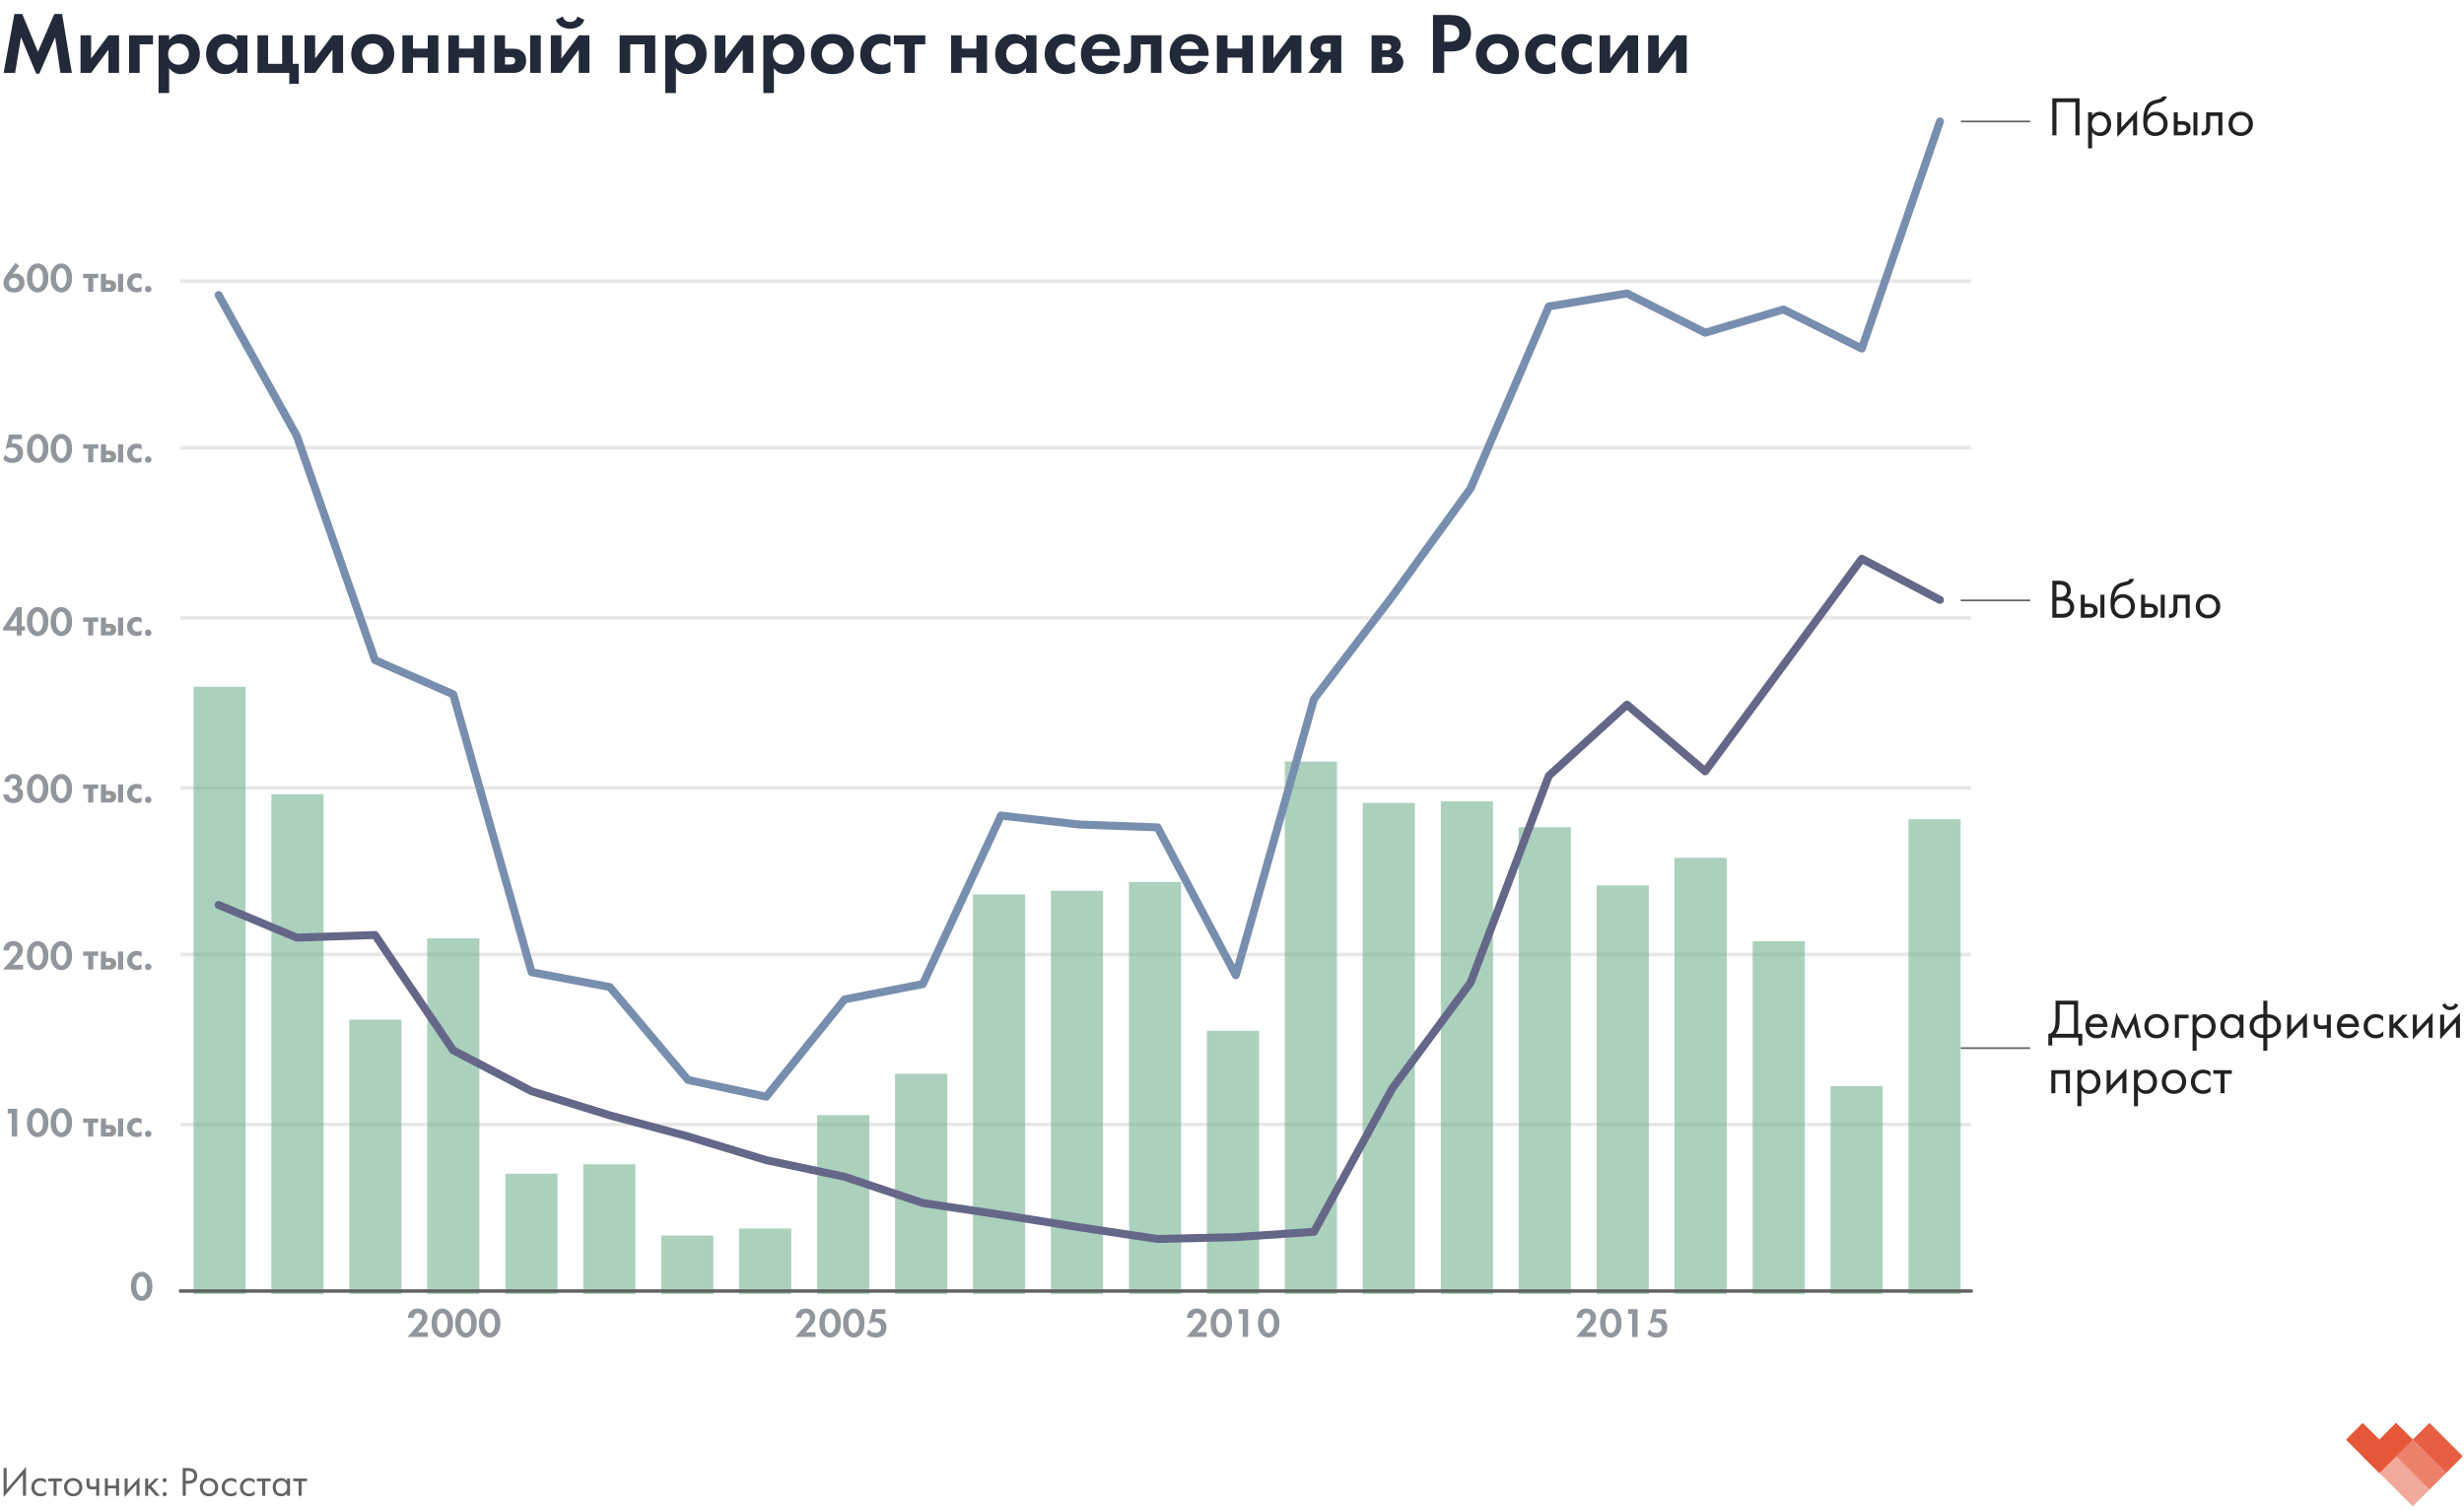 <svg width="710" height="435" viewBox="0 0 710 435" fill="none" xmlns="http://www.w3.org/2000/svg">
<rect width="710" height="435" fill="white"/>
<path d="M6.6 431V424.892L1.032 431.36V422.996H1.92V429.128L7.488 422.66V431H6.6Z" fill="#626262"/>
<path d="M13.236 426.38V427.412C12.844 426.916 12.324 426.668 11.676 426.668C11.188 426.668 10.772 426.836 10.428 427.172C10.084 427.5 9.912 427.952 9.912 428.528C9.912 429.104 10.084 429.556 10.428 429.884C10.772 430.212 11.184 430.376 11.664 430.376C12.304 430.376 12.84 430.116 13.272 429.596V430.628C12.8 430.972 12.272 431.144 11.688 431.144C10.912 431.144 10.272 430.9 9.768 430.412C9.272 429.916 9.024 429.292 9.024 428.54C9.024 427.78 9.276 427.152 9.78 426.656C10.284 426.152 10.92 425.9 11.688 425.9C12.264 425.9 12.78 426.06 13.236 426.38Z" fill="#626262"/>
<path d="M17.861 426.812H16.302V431H15.438V426.812H13.877V426.02H17.861V426.812Z" fill="#626262"/>
<path d="M22.981 430.4C22.485 430.896 21.857 431.144 21.097 431.144C20.337 431.144 19.705 430.896 19.201 430.4C18.705 429.904 18.457 429.28 18.457 428.528C18.457 427.768 18.705 427.14 19.201 426.644C19.705 426.148 20.337 425.9 21.097 425.9C21.857 425.9 22.485 426.148 22.981 426.644C23.485 427.14 23.737 427.768 23.737 428.528C23.737 429.28 23.485 429.904 22.981 430.4ZM22.333 427.16C21.997 426.832 21.585 426.668 21.097 426.668C20.609 426.668 20.193 426.836 19.849 427.172C19.513 427.5 19.345 427.952 19.345 428.528C19.345 429.104 19.517 429.556 19.861 429.884C20.205 430.212 20.617 430.376 21.097 430.376C21.577 430.376 21.989 430.212 22.333 429.884C22.677 429.556 22.849 429.104 22.849 428.528C22.849 427.944 22.677 427.488 22.333 427.16Z" fill="#626262"/>
<path d="M27.726 431V429.044C27.254 429.116 26.862 429.152 26.55 429.152C26.006 429.152 25.602 429.032 25.338 428.792C25.058 428.544 24.918 428.136 24.918 427.568V426.02H25.782V427.448C25.782 427.72 25.818 427.916 25.89 428.036C26.002 428.252 26.254 428.36 26.646 428.36C26.998 428.36 27.358 428.324 27.726 428.252V426.02H28.59V431H27.726Z" fill="#626262"/>
<path d="M30.219 431V426.02H31.083V428.06H33.435V426.02H34.299V431H33.435V428.852H31.083V431H30.219Z" fill="#626262"/>
<path d="M35.926 426.02H36.79V429.308L40.198 425.636V431H39.334V427.676L35.926 431.348V426.02Z" fill="#626262"/>
<path d="M41.832 426.02H42.696V428.06L44.712 426.02H45.768L43.608 428.24L46.032 431H44.904L42.96 428.816L42.696 429.068V431H41.832V426.02Z" fill="#626262"/>
<path d="M47.026 426.92C46.906 426.8 46.846 426.66 46.846 426.5C46.846 426.34 46.906 426.2 47.026 426.08C47.146 425.96 47.286 425.9 47.446 425.9C47.606 425.9 47.746 425.96 47.866 426.08C47.986 426.2 48.046 426.34 48.046 426.5C48.046 426.66 47.986 426.8 47.866 426.92C47.746 427.04 47.606 427.1 47.446 427.1C47.286 427.1 47.146 427.04 47.026 426.92ZM47.026 430.94C46.906 430.82 46.846 430.68 46.846 430.52C46.846 430.36 46.906 430.22 47.026 430.1C47.146 429.98 47.286 429.92 47.446 429.92C47.606 429.92 47.746 429.98 47.866 430.1C47.986 430.22 48.046 430.36 48.046 430.52C48.046 430.68 47.986 430.82 47.866 430.94C47.746 431.06 47.606 431.12 47.446 431.12C47.286 431.12 47.146 431.06 47.026 430.94Z" fill="#626262"/>
<path d="M52.642 422.996H54.094C55.006 422.996 55.678 423.184 56.11 423.56C56.598 423.976 56.842 424.548 56.842 425.276C56.842 425.9 56.63 426.432 56.206 426.872C55.79 427.304 55.158 427.52 54.31 427.52H53.53V431H52.642V422.996ZM53.53 423.836V426.68H54.262C54.79 426.68 55.202 426.552 55.498 426.296C55.802 426.04 55.954 425.684 55.954 425.228C55.954 424.3 55.366 423.836 54.19 423.836H53.53Z" fill="#626262"/>
<path d="M62.11 430.4C61.614 430.896 60.986 431.144 60.226 431.144C59.466 431.144 58.834 430.896 58.33 430.4C57.834 429.904 57.586 429.28 57.586 428.528C57.586 427.768 57.834 427.14 58.33 426.644C58.834 426.148 59.466 425.9 60.226 425.9C60.986 425.9 61.614 426.148 62.11 426.644C62.614 427.14 62.866 427.768 62.866 428.528C62.866 429.28 62.614 429.904 62.11 430.4ZM61.462 427.16C61.126 426.832 60.714 426.668 60.226 426.668C59.738 426.668 59.322 426.836 58.978 427.172C58.642 427.5 58.474 427.952 58.474 428.528C58.474 429.104 58.646 429.556 58.99 429.884C59.334 430.212 59.746 430.376 60.226 430.376C60.706 430.376 61.118 430.212 61.462 429.884C61.806 429.556 61.978 429.104 61.978 428.528C61.978 427.944 61.806 427.488 61.462 427.16Z" fill="#626262"/>
<path d="M68.091 426.38V427.412C67.699 426.916 67.179 426.668 66.531 426.668C66.043 426.668 65.627 426.836 65.283 427.172C64.939 427.5 64.767 427.952 64.767 428.528C64.767 429.104 64.939 429.556 65.283 429.884C65.627 430.212 66.039 430.376 66.519 430.376C67.159 430.376 67.695 430.116 68.127 429.596V430.628C67.655 430.972 67.127 431.144 66.543 431.144C65.767 431.144 65.127 430.9 64.623 430.412C64.127 429.916 63.879 429.292 63.879 428.54C63.879 427.78 64.131 427.152 64.635 426.656C65.139 426.152 65.775 425.9 66.543 425.9C67.119 425.9 67.635 426.06 68.091 426.38Z" fill="#626262"/>
<path d="M73.353 426.38V427.412C72.961 426.916 72.441 426.668 71.793 426.668C71.305 426.668 70.889 426.836 70.545 427.172C70.201 427.5 70.029 427.952 70.029 428.528C70.029 429.104 70.201 429.556 70.545 429.884C70.889 430.212 71.301 430.376 71.781 430.376C72.421 430.376 72.957 430.116 73.389 429.596V430.628C72.917 430.972 72.389 431.144 71.805 431.144C71.029 431.144 70.389 430.9 69.885 430.412C69.389 429.916 69.141 429.292 69.141 428.54C69.141 427.78 69.393 427.152 69.897 426.656C70.401 426.152 71.037 425.9 71.805 425.9C72.381 425.9 72.897 426.06 73.353 426.38Z" fill="#626262"/>
<path d="M77.979 426.812H76.419V431H75.555V426.812H73.995V426.02H77.979V426.812Z" fill="#626262"/>
<path d="M82.703 426.728V426.02H83.567V431H82.703V430.304C82.27 430.864 81.703 431.144 80.999 431.144C80.326 431.144 79.754 430.912 79.282 430.448C78.811 429.984 78.575 429.336 78.575 428.504C78.575 427.688 78.806 427.052 79.27 426.596C79.743 426.132 80.319 425.9 80.999 425.9C81.719 425.9 82.287 426.176 82.703 426.728ZM81.094 426.668C80.638 426.668 80.251 426.832 79.93 427.16C79.618 427.48 79.463 427.928 79.463 428.504C79.463 429.056 79.606 429.508 79.894 429.86C80.191 430.204 80.591 430.376 81.094 430.376C81.599 430.376 81.999 430.196 82.294 429.836C82.599 429.476 82.751 429.036 82.751 428.516C82.751 427.924 82.582 427.468 82.246 427.148C81.91 426.828 81.526 426.668 81.094 426.668Z" fill="#626262"/>
<path d="M88.467 426.812H86.907V431H86.043V426.812H84.483V426.02H88.467V426.812Z" fill="#626262"/>
<g clip-path="url(#clip0_924_11058)">
<path d="M680.805 410.001L675.997 414.81L685.614 424.426L690.422 419.618L680.805 410.001Z" fill="#E65639"/>
<g opacity="0.5">
<path d="M680.988 410.185L676.18 414.993L695.23 434.043L700.038 429.234L680.988 410.185Z" fill="#E65639"/>
</g>
<g opacity="0.75">
<path d="M690.425 409.998L685.616 414.807L700.041 429.232L704.85 424.423L690.425 409.998Z" fill="#E65639"/>
</g>
<path d="M690.425 410.001L680.808 419.617L685.616 424.426L695.233 414.809L690.425 410.001Z" fill="#E65639"/>
<g opacity="0.95">
<path d="M700.04 409.997L695.232 414.806L704.849 424.422L709.657 419.614L700.04 409.997Z" fill="#E65639"/>
</g>
</g>
<path d="M1.05 21L4.15 4.025H6.4L10.925 14.925L15.65 4.025H17.9L20.7 21H17.4L15.9 10.725L11.325 21.225H10.425L6.05 10.725L4.35 21H1.05Z" fill="#222A39"/>
<path d="M23.203 10.175H26.253V16.85L31.253 10.175H34.303V21H31.253V14.325L26.253 21H23.203V10.175Z" fill="#222A39"/>
<path d="M37.192 21V10.175H44.092V12.775H40.242V21H37.192Z" fill="#222A39"/>
<path d="M48.738 19.6V26.8H45.688V10.175H48.738V11.575C49.571 10.409 50.746 9.825 52.263 9.825C53.846 9.825 55.13 10.367 56.113 11.45C57.096 12.534 57.588 13.909 57.588 15.575C57.588 17.242 57.08 18.625 56.063 19.725C55.063 20.809 53.771 21.35 52.188 21.35C50.738 21.35 49.588 20.767 48.738 19.6ZM53.588 13.4C53.021 12.817 52.305 12.525 51.438 12.525C50.571 12.525 49.855 12.817 49.288 13.4C48.721 13.984 48.438 14.709 48.438 15.575C48.438 16.442 48.721 17.175 49.288 17.775C49.855 18.359 50.571 18.65 51.438 18.65C52.305 18.65 53.021 18.359 53.588 17.775C54.155 17.175 54.438 16.442 54.438 15.575C54.438 14.709 54.155 13.984 53.588 13.4Z" fill="#222A39"/>
<path d="M68.246 11.575V10.175H71.296V21H68.246V19.6C67.429 20.767 66.321 21.35 64.921 21.35C63.288 21.35 61.954 20.792 60.921 19.675C59.904 18.559 59.396 17.192 59.396 15.575C59.396 13.942 59.896 12.575 60.896 11.475C61.896 10.375 63.188 9.825 64.771 9.825C66.338 9.825 67.496 10.409 68.246 11.575ZM67.696 13.4C67.129 12.817 66.413 12.525 65.546 12.525C64.679 12.525 63.963 12.817 63.396 13.4C62.829 13.984 62.546 14.709 62.546 15.575C62.546 16.442 62.829 17.175 63.396 17.775C63.963 18.359 64.679 18.65 65.546 18.65C66.413 18.65 67.129 18.359 67.696 17.775C68.263 17.175 68.546 16.442 68.546 15.575C68.546 14.709 68.263 13.984 67.696 13.4Z" fill="#222A39"/>
<path d="M74.204 21V10.175H77.254V18.4H81.304V10.175H84.354V18.4H86.104V24.15H83.354V21H74.204Z" fill="#222A39"/>
<path d="M87.754 10.175H90.803V16.85L95.803 10.175H98.853V21H95.803V14.325L90.803 21H87.754V10.175Z" fill="#222A39"/>
<path d="M103.018 11.35C104.118 10.334 105.576 9.825 107.393 9.825C109.209 9.825 110.668 10.334 111.768 11.35C112.984 12.45 113.593 13.867 113.593 15.6C113.593 17.317 112.984 18.725 111.768 19.825C110.668 20.842 109.209 21.35 107.393 21.35C105.576 21.35 104.118 20.842 103.018 19.825C101.801 18.725 101.193 17.317 101.193 15.6C101.193 13.867 101.801 12.45 103.018 11.35ZM105.218 17.75C105.801 18.35 106.526 18.65 107.393 18.65C108.259 18.65 108.984 18.35 109.568 17.75C110.151 17.15 110.443 16.434 110.443 15.6C110.443 14.75 110.151 14.025 109.568 13.425C108.984 12.825 108.259 12.525 107.393 12.525C106.526 12.525 105.801 12.825 105.218 13.425C104.634 14.025 104.343 14.75 104.343 15.6C104.343 16.434 104.634 17.15 105.218 17.75Z" fill="#222A39"/>
<path d="M115.952 21V10.175H119.002V14H123.252V10.175H126.302V21H123.252V16.6H119.002V21H115.952Z" fill="#222A39"/>
<path d="M129.209 21V10.175H132.259V14H136.509V10.175H139.559V21H136.509V16.6H132.259V21H129.209Z" fill="#222A39"/>
<path d="M142.465 10.175H145.515V14.025H147.89C149.157 14.025 150.124 14.392 150.79 15.125C151.34 15.709 151.615 16.484 151.615 17.45C151.615 18.634 151.232 19.55 150.465 20.2C149.849 20.734 149.04 21 148.04 21H142.465V10.175ZM145.515 18.6H146.94C147.457 18.6 147.832 18.509 148.065 18.325C148.332 18.125 148.465 17.834 148.465 17.45C148.465 17.1 148.332 16.842 148.065 16.675C147.832 16.509 147.482 16.425 147.015 16.425H145.515V18.6ZM152.765 10.175H155.815V21H152.765V10.175Z" fill="#222A39"/>
<path d="M158.725 10.175H161.775V16.85L166.775 10.175H169.825V21H166.775V14.325L161.775 21H158.725V10.175ZM166.375 4.75L168.375 5.7C168.042 6.634 167.484 7.3 166.7 7.7C165.917 8.084 165.109 8.275 164.275 8.275C163.442 8.275 162.634 8.084 161.85 7.7C161.067 7.3 160.509 6.634 160.175 5.7L162.175 4.75C162.275 5.2 162.517 5.575 162.9 5.875C163.3 6.175 163.759 6.325 164.275 6.325C164.759 6.325 165.2 6.192 165.6 5.925C166 5.659 166.259 5.267 166.375 4.75Z" fill="#222A39"/>
<path d="M178.549 10.175H188.799V21H185.749V12.775H181.599V21H178.549V10.175Z" fill="#222A39"/>
<path d="M194.759 19.6V26.8H191.709V10.175H194.759V11.575C195.592 10.409 196.767 9.825 198.284 9.825C199.867 9.825 201.15 10.367 202.134 11.45C203.117 12.534 203.609 13.909 203.609 15.575C203.609 17.242 203.1 18.625 202.084 19.725C201.084 20.809 199.792 21.35 198.209 21.35C196.759 21.35 195.609 20.767 194.759 19.6ZM199.609 13.4C199.042 12.817 198.325 12.525 197.459 12.525C196.592 12.525 195.875 12.817 195.309 13.4C194.742 13.984 194.459 14.709 194.459 15.575C194.459 16.442 194.742 17.175 195.309 17.775C195.875 18.359 196.592 18.65 197.459 18.65C198.325 18.65 199.042 18.359 199.609 17.775C200.175 17.175 200.459 16.442 200.459 15.575C200.459 14.709 200.175 13.984 199.609 13.4Z" fill="#222A39"/>
<path d="M205.966 10.175H209.016V16.85L214.016 10.175H217.066V21H214.016V14.325L209.016 21H205.966V10.175Z" fill="#222A39"/>
<path d="M223.006 19.6V26.8H219.956V10.175H223.006V11.575C223.839 10.409 225.014 9.825 226.531 9.825C228.114 9.825 229.397 10.367 230.381 11.45C231.364 12.534 231.856 13.909 231.856 15.575C231.856 17.242 231.347 18.625 230.331 19.725C229.331 20.809 228.039 21.35 226.456 21.35C225.006 21.35 223.856 20.767 223.006 19.6ZM227.856 13.4C227.289 12.817 226.572 12.525 225.706 12.525C224.839 12.525 224.122 12.817 223.556 13.4C222.989 13.984 222.706 14.709 222.706 15.575C222.706 16.442 222.989 17.175 223.556 17.775C224.122 18.359 224.839 18.65 225.706 18.65C226.572 18.65 227.289 18.359 227.856 17.775C228.422 17.175 228.706 16.442 228.706 15.575C228.706 14.709 228.422 13.984 227.856 13.4Z" fill="#222A39"/>
<path d="M235.488 11.35C236.588 10.334 238.047 9.825 239.863 9.825C241.68 9.825 243.138 10.334 244.238 11.35C245.455 12.45 246.063 13.867 246.063 15.6C246.063 17.317 245.455 18.725 244.238 19.825C243.138 20.842 241.68 21.35 239.863 21.35C238.047 21.35 236.588 20.842 235.488 19.825C234.272 18.725 233.663 17.317 233.663 15.6C233.663 13.867 234.272 12.45 235.488 11.35ZM237.688 17.75C238.272 18.35 238.997 18.65 239.863 18.65C240.73 18.65 241.455 18.35 242.038 17.75C242.622 17.15 242.913 16.434 242.913 15.6C242.913 14.75 242.622 14.025 242.038 13.425C241.455 12.825 240.73 12.525 239.863 12.525C238.997 12.525 238.272 12.825 237.688 13.425C237.105 14.025 236.813 14.75 236.813 15.6C236.813 16.434 237.105 17.15 237.688 17.75Z" fill="#222A39"/>
<path d="M256.572 10.475V13.475C255.889 12.842 255.056 12.525 254.072 12.525C253.106 12.525 252.356 12.825 251.822 13.425C251.289 14.009 251.022 14.725 251.022 15.575C251.022 16.459 251.314 17.192 251.897 17.775C252.497 18.359 253.256 18.65 254.172 18.65C255.072 18.65 255.872 18.334 256.572 17.7V20.675C255.672 21.125 254.739 21.35 253.772 21.35C252.089 21.35 250.697 20.825 249.597 19.775C248.447 18.692 247.872 17.309 247.872 15.625C247.872 13.792 248.497 12.325 249.747 11.225C250.797 10.292 252.097 9.825 253.647 9.825C254.697 9.825 255.672 10.042 256.572 10.475Z" fill="#222A39"/>
<path d="M266.622 12.775H263.622V21H260.572V12.775H257.572V10.175H266.622V12.775Z" fill="#222A39"/>
<path d="M274.057 21V10.175H277.107V14H281.357V10.175H284.407V21H281.357V16.6H277.107V21H274.057Z" fill="#222A39"/>
<path d="M295.614 11.575V10.175H298.664V21H295.614V19.6C294.797 20.767 293.689 21.35 292.289 21.35C290.656 21.35 289.322 20.792 288.289 19.675C287.272 18.559 286.764 17.192 286.764 15.575C286.764 13.942 287.264 12.575 288.264 11.475C289.264 10.375 290.556 9.825 292.139 9.825C293.706 9.825 294.864 10.409 295.614 11.575ZM295.064 13.4C294.497 12.817 293.781 12.525 292.914 12.525C292.047 12.525 291.331 12.817 290.764 13.4C290.197 13.984 289.914 14.709 289.914 15.575C289.914 16.442 290.197 17.175 290.764 17.775C291.331 18.359 292.047 18.65 292.914 18.65C293.781 18.65 294.497 18.359 295.064 17.775C295.631 17.175 295.914 16.442 295.914 15.575C295.914 14.709 295.631 13.984 295.064 13.4Z" fill="#222A39"/>
<path d="M309.722 10.475V13.475C309.039 12.842 308.205 12.525 307.222 12.525C306.255 12.525 305.505 12.825 304.972 13.425C304.439 14.009 304.172 14.725 304.172 15.575C304.172 16.459 304.464 17.192 305.047 17.775C305.647 18.359 306.405 18.65 307.322 18.65C308.222 18.65 309.022 18.334 309.722 17.7V20.675C308.822 21.125 307.889 21.35 306.922 21.35C305.239 21.35 303.847 20.825 302.747 19.775C301.597 18.692 301.022 17.309 301.022 15.625C301.022 13.792 301.647 12.325 302.897 11.225C303.947 10.292 305.247 9.825 306.797 9.825C307.847 9.825 308.822 10.042 309.722 10.475Z" fill="#222A39"/>
<path d="M319.846 17.525L322.646 17.975C322.529 18.275 322.371 18.575 322.171 18.875C321.988 19.159 321.696 19.517 321.296 19.95C320.896 20.367 320.354 20.709 319.671 20.975C318.988 21.225 318.204 21.35 317.321 21.35C315.621 21.35 314.238 20.842 313.171 19.825C312.038 18.759 311.471 17.35 311.471 15.6C311.471 13.867 312.021 12.45 313.121 11.35C314.154 10.334 315.513 9.825 317.196 9.825C319.029 9.825 320.438 10.417 321.421 11.6C322.288 12.634 322.721 14.05 322.721 15.85V16.1H314.621C314.621 16.834 314.796 17.442 315.146 17.925C315.646 18.609 316.371 18.95 317.321 18.95C318.454 18.95 319.296 18.475 319.846 17.525ZM314.721 14.15H319.846C319.729 13.45 319.421 12.917 318.921 12.55C318.438 12.167 317.888 11.975 317.271 11.975C316.671 11.975 316.121 12.167 315.621 12.55C315.138 12.934 314.838 13.467 314.721 14.15Z" fill="#222A39"/>
<path d="M334.683 10.175V21H331.633V12.775H328.683V16.75C328.683 18.15 328.341 19.217 327.658 19.95C326.974 20.717 325.999 21.1 324.733 21.1C324.399 21.1 324.099 21.067 323.833 21V18.4C324.033 18.434 324.191 18.45 324.308 18.45C324.858 18.45 325.274 18.275 325.558 17.925C325.808 17.625 325.933 17.167 325.933 16.55V10.175H334.683Z" fill="#222A39"/>
<path d="M345.408 17.525L348.208 17.975C348.091 18.275 347.933 18.575 347.733 18.875C347.549 19.159 347.258 19.517 346.858 19.95C346.458 20.367 345.916 20.709 345.233 20.975C344.549 21.225 343.766 21.35 342.883 21.35C341.183 21.35 339.799 20.842 338.733 19.825C337.599 18.759 337.033 17.35 337.033 15.6C337.033 13.867 337.583 12.45 338.683 11.35C339.716 10.334 341.074 9.825 342.758 9.825C344.591 9.825 345.999 10.417 346.983 11.6C347.849 12.634 348.283 14.05 348.283 15.85V16.1H340.183C340.183 16.834 340.358 17.442 340.708 17.925C341.208 18.609 341.933 18.95 342.883 18.95C344.016 18.95 344.858 18.475 345.408 17.525ZM340.283 14.15H345.408C345.291 13.45 344.983 12.917 344.483 12.55C343.999 12.167 343.449 11.975 342.833 11.975C342.233 11.975 341.683 12.167 341.183 12.55C340.699 12.934 340.399 13.467 340.283 14.15Z" fill="#222A39"/>
<path d="M350.644 21V10.175H353.694V14H357.944V10.175H360.994V21H357.944V16.6H353.694V21H350.644Z" fill="#222A39"/>
<path d="M363.901 10.175H366.951V16.85L371.951 10.175H375.001V21H371.951V14.325L366.951 21H363.901V10.175Z" fill="#222A39"/>
<path d="M376.94 21L380.14 16.95C379.44 16.85 378.857 16.567 378.39 16.1C377.824 15.534 377.54 14.767 377.54 13.8C377.54 12.684 377.974 11.775 378.84 11.075C379.607 10.475 380.724 10.175 382.19 10.175H386.49V21H383.44V17.2H383.09L380.44 21H376.94ZM383.44 15V12.575H382.115C381.649 12.575 381.307 12.675 381.09 12.875C380.824 13.125 380.69 13.442 380.69 13.825C380.69 14.225 380.824 14.525 381.09 14.725C381.324 14.909 381.665 15 382.115 15H383.44Z" fill="#222A39"/>
<path d="M395.224 10.175H399.999C401.149 10.175 402.008 10.392 402.574 10.825C403.274 11.359 403.624 12.067 403.624 12.95C403.624 13.417 403.491 13.859 403.224 14.275C402.974 14.675 402.608 14.975 402.124 15.175C402.658 15.275 403.133 15.509 403.549 15.875C404.099 16.375 404.374 17.05 404.374 17.9C404.374 18.917 403.991 19.717 403.224 20.3C402.591 20.767 401.783 21 400.799 21H395.224V10.175ZM398.274 14.475H399.674C399.991 14.475 400.258 14.409 400.474 14.275C400.741 14.109 400.874 13.859 400.874 13.525C400.874 13.175 400.758 12.917 400.524 12.75C400.358 12.634 400.058 12.575 399.624 12.575H398.274V14.475ZM398.274 18.6H399.699C400.216 18.6 400.591 18.509 400.824 18.325C401.091 18.125 401.224 17.834 401.224 17.45C401.224 17.1 401.091 16.842 400.824 16.675C400.591 16.509 400.241 16.425 399.774 16.425H398.274V18.6Z" fill="#222A39"/>
<path d="M412.911 4.325H417.761C418.794 4.325 419.636 4.417 420.286 4.6C420.952 4.767 421.577 5.1 422.161 5.6C423.294 6.6 423.861 7.942 423.861 9.625C423.861 11.192 423.402 12.434 422.486 13.35C421.502 14.334 420.094 14.825 418.261 14.825H416.161V21H412.911V4.325ZM416.161 7.125V12.025H417.486C418.436 12.025 419.144 11.85 419.611 11.5C420.211 11.034 420.511 10.384 420.511 9.55C420.511 8.734 420.202 8.1 419.586 7.65C419.086 7.3 418.319 7.125 417.286 7.125H416.161Z" fill="#222A39"/>
<path d="M427.09 11.35C428.19 10.334 429.648 9.825 431.465 9.825C433.282 9.825 434.74 10.334 435.84 11.35C437.057 12.45 437.665 13.867 437.665 15.6C437.665 17.317 437.057 18.725 435.84 19.825C434.74 20.842 433.282 21.35 431.465 21.35C429.648 21.35 428.19 20.842 427.09 19.825C425.873 18.725 425.265 17.317 425.265 15.6C425.265 13.867 425.873 12.45 427.09 11.35ZM429.29 17.75C429.873 18.35 430.598 18.65 431.465 18.65C432.332 18.65 433.057 18.35 433.64 17.75C434.223 17.15 434.515 16.434 434.515 15.6C434.515 14.75 434.223 14.025 433.64 13.425C433.057 12.825 432.332 12.525 431.465 12.525C430.598 12.525 429.873 12.825 429.29 13.425C428.707 14.025 428.415 14.75 428.415 15.6C428.415 16.434 428.707 17.15 429.29 17.75Z" fill="#222A39"/>
<path d="M448.174 10.475V13.475C447.491 12.842 446.657 12.525 445.674 12.525C444.707 12.525 443.957 12.825 443.424 13.425C442.891 14.009 442.624 14.725 442.624 15.575C442.624 16.459 442.916 17.192 443.499 17.775C444.099 18.359 444.857 18.65 445.774 18.65C446.674 18.65 447.474 18.334 448.174 17.7V20.675C447.274 21.125 446.341 21.35 445.374 21.35C443.691 21.35 442.299 20.825 441.199 19.775C440.049 18.692 439.474 17.309 439.474 15.625C439.474 13.792 440.099 12.325 441.349 11.225C442.399 10.292 443.699 9.825 445.249 9.825C446.299 9.825 447.274 10.042 448.174 10.475Z" fill="#222A39"/>
<path d="M458.623 10.475V13.475C457.94 12.842 457.107 12.525 456.123 12.525C455.157 12.525 454.407 12.825 453.873 13.425C453.34 14.009 453.073 14.725 453.073 15.575C453.073 16.459 453.365 17.192 453.948 17.775C454.548 18.359 455.307 18.65 456.223 18.65C457.123 18.65 457.923 18.334 458.623 17.7V20.675C457.723 21.125 456.79 21.35 455.823 21.35C454.14 21.35 452.748 20.825 451.648 19.775C450.498 18.692 449.923 17.309 449.923 15.625C449.923 13.792 450.548 12.325 451.798 11.225C452.848 10.292 454.148 9.825 455.698 9.825C456.748 9.825 457.723 10.042 458.623 10.475Z" fill="#222A39"/>
<path d="M460.922 10.175H463.972V16.85L468.972 10.175H472.022V21H468.972V14.325L463.972 21H460.922V10.175Z" fill="#222A39"/>
<path d="M474.912 10.175H477.962V16.85L482.962 10.175H486.012V21H482.962V14.325L477.962 21H474.912V10.175Z" fill="#222A39"/>
<path d="M52 324H568" stroke="#E7E7E7"/>
<path d="M52 275H568" stroke="#E7E7E7"/>
<path d="M52 227H568" stroke="#E7E7E7"/>
<path d="M52 81H568" stroke="#E7E7E7"/>
<path d="M52 178H568" stroke="#E7E7E7"/>
<path d="M52 129H568" stroke="#E7E7E7"/>
<path d="M70.791 197.888H55.76V372.859H70.791V197.888Z" fill="#73B292" fill-opacity="0.6"/>
<path d="M93.239 228.83H78.208V372.858H93.239V228.83Z" fill="#73B292" fill-opacity="0.6"/>
<path d="M115.687 293.803H100.656V372.858H115.687V293.803Z" fill="#73B292" fill-opacity="0.6"/>
<path d="M138.136 270.365H123.104V372.858H138.136V270.365Z" fill="#73B292" fill-opacity="0.6"/>
<path d="M160.645 338.176H145.614V372.859H160.645V338.176Z" fill="#73B292" fill-opacity="0.6"/>
<path d="M183.093 335.467H168.062V372.857H183.093V335.467Z" fill="#73B292" fill-opacity="0.6"/>
<path d="M205.541 356.004H190.51V372.858H205.541V356.004Z" fill="#73B292" fill-opacity="0.6"/>
<path d="M227.988 353.972H212.957V372.858H227.988V353.972Z" fill="#73B292" fill-opacity="0.6"/>
<path d="M250.497 321.312H235.466V372.859H250.497V321.312Z" fill="#73B292" fill-opacity="0.6"/>
<path d="M272.945 309.37H257.914V372.859H272.945V309.37Z" fill="#73B292" fill-opacity="0.6"/>
<path d="M295.393 257.73H280.362V372.859H295.393V257.73Z" fill="#73B292" fill-opacity="0.6"/>
<path d="M317.84 256.693H302.809V372.859H317.84V256.693Z" fill="#73B292" fill-opacity="0.6"/>
<path d="M340.35 254.129H325.319V372.858H340.35V254.129Z" fill="#73B292" fill-opacity="0.6"/>
<path d="M362.799 297.011H347.768V372.859H362.799V297.011Z" fill="#73B292" fill-opacity="0.6"/>
<path d="M385.247 219.433H370.216V372.858H385.247V219.433Z" fill="#73B292" fill-opacity="0.6"/>
<path d="M407.694 231.347H392.663V372.858H407.694V231.347Z" fill="#73B292" fill-opacity="0.6"/>
<path d="M430.204 230.901H415.173V372.859H430.204V230.901Z" fill="#73B292" fill-opacity="0.6"/>
<path d="M452.652 238.354H437.621V372.859H452.652V238.354Z" fill="#73B292" fill-opacity="0.6"/>
<path d="M475.1 255.121H460.069V372.86H475.1V255.121Z" fill="#73B292" fill-opacity="0.6"/>
<path d="M497.548 247.172H482.517V372.858H497.548V247.172Z" fill="#73B292" fill-opacity="0.6"/>
<path d="M520.057 271.197H505.025V372.859H520.057V271.197Z" fill="#73B292" fill-opacity="0.6"/>
<path d="M542.505 312.951H527.474V372.858H542.505V312.951Z" fill="#73B292" fill-opacity="0.6"/>
<path d="M564.953 236.062H549.922V372.859H564.953V236.062Z" fill="#73B292" fill-opacity="0.6"/>
<path d="M3.369 327.478V320.818H2.217V319.474H4.929V327.478H3.369Z" fill="#91959C"/>
<path d="M13.045 326.554C12.445 327.29 11.717 327.658 10.861 327.658C10.005 327.658 9.273 327.29 8.665 326.554C8.065 325.81 7.765 324.782 7.765 323.47C7.765 322.166 8.065 321.146 8.665 320.41C9.273 319.666 10.005 319.294 10.861 319.294C11.717 319.294 12.445 319.666 13.045 320.41C13.653 321.146 13.957 322.17 13.957 323.482C13.957 324.786 13.653 325.81 13.045 326.554ZM11.917 321.346C11.605 320.874 11.253 320.638 10.861 320.638C10.469 320.638 10.113 320.874 9.793 321.346C9.481 321.81 9.325 322.518 9.325 323.47C9.325 324.422 9.481 325.134 9.793 325.606C10.105 326.078 10.461 326.314 10.861 326.314C11.261 326.314 11.617 326.078 11.929 325.606C12.241 325.134 12.397 324.422 12.397 323.47C12.397 322.518 12.237 321.81 11.917 321.346Z" fill="#91959C"/>
<path d="M19.866 326.554C19.266 327.29 18.538 327.658 17.682 327.658C16.826 327.658 16.094 327.29 15.486 326.554C14.886 325.81 14.586 324.782 14.586 323.47C14.586 322.166 14.886 321.146 15.486 320.41C16.094 319.666 16.826 319.294 17.682 319.294C18.538 319.294 19.266 319.666 19.866 320.41C20.474 321.146 20.778 322.17 20.778 323.482C20.778 324.786 20.474 325.81 19.866 326.554ZM18.738 321.346C18.426 320.874 18.074 320.638 17.682 320.638C17.29 320.638 16.934 320.874 16.614 321.346C16.302 321.81 16.146 322.518 16.146 323.47C16.146 324.422 16.302 325.134 16.614 325.606C16.926 326.078 17.282 326.314 17.682 326.314C18.082 326.314 18.438 326.078 18.75 325.606C19.062 325.134 19.218 324.422 19.218 323.47C19.218 322.518 19.058 321.81 18.738 321.346Z" fill="#91959C"/>
<path d="M28.311 323.53H26.871V327.478H25.407V323.53H23.967V322.282H28.311V323.53Z" fill="#91959C"/>
<path d="M29.079 322.282H30.543V324.13H31.683C32.291 324.13 32.755 324.306 33.075 324.658C33.339 324.938 33.471 325.31 33.471 325.774C33.471 326.342 33.287 326.782 32.919 327.094C32.623 327.35 32.235 327.478 31.755 327.478H29.079V322.282ZM30.543 326.326H31.227C31.475 326.326 31.655 326.282 31.767 326.194C31.895 326.098 31.959 325.958 31.959 325.774C31.959 325.606 31.895 325.482 31.767 325.402C31.655 325.322 31.487 325.282 31.263 325.282H30.543V326.326ZM34.023 322.282H35.487V327.478H34.023V322.282Z" fill="#91959C"/>
<path d="M40.796 322.426V323.866C40.468 323.562 40.068 323.41 39.596 323.41C39.132 323.41 38.772 323.554 38.516 323.842C38.26 324.122 38.132 324.466 38.132 324.874C38.132 325.298 38.272 325.65 38.552 325.93C38.84 326.21 39.204 326.35 39.644 326.35C40.076 326.35 40.46 326.198 40.796 325.894V327.322C40.364 327.538 39.916 327.646 39.452 327.646C38.644 327.646 37.976 327.394 37.448 326.89C36.896 326.37 36.62 325.706 36.62 324.898C36.62 324.018 36.92 323.314 37.52 322.786C38.024 322.338 38.648 322.114 39.392 322.114C39.896 322.114 40.364 322.218 40.796 322.426Z" fill="#91959C"/>
<path d="M42.043 327.37C41.867 327.186 41.779 326.962 41.779 326.698C41.779 326.434 41.867 326.214 42.043 326.038C42.227 325.854 42.451 325.762 42.715 325.762C42.979 325.762 43.199 325.854 43.375 326.038C43.559 326.214 43.651 326.434 43.651 326.698C43.651 326.962 43.559 327.186 43.375 327.37C43.199 327.546 42.979 327.634 42.715 327.634C42.451 327.634 42.227 327.546 42.043 327.37Z" fill="#91959C"/>
<path d="M42.999 373.714C42.399 374.45 41.671 374.818 40.815 374.818C39.959 374.818 39.227 374.45 38.619 373.714C38.019 372.97 37.719 371.942 37.719 370.63C37.719 369.326 38.019 368.306 38.619 367.57C39.227 366.826 39.959 366.454 40.815 366.454C41.671 366.454 42.399 366.826 42.999 367.57C43.607 368.306 43.911 369.33 43.911 370.642C43.911 371.946 43.607 372.97 42.999 373.714ZM41.871 368.506C41.559 368.034 41.207 367.798 40.815 367.798C40.423 367.798 40.067 368.034 39.747 368.506C39.435 368.97 39.279 369.678 39.279 370.63C39.279 371.582 39.435 372.294 39.747 372.766C40.059 373.238 40.415 373.474 40.815 373.474C41.215 373.474 41.571 373.238 41.883 372.766C42.195 372.294 42.351 371.582 42.351 370.63C42.351 369.678 42.191 368.97 41.871 368.506Z" fill="#91959C"/>
<path d="M0.849 279.354L3.201 276.678C3.969 275.782 4.425 275.226 4.569 275.01C4.881 274.546 5.037 274.118 5.037 273.726C5.037 273.366 4.921 273.074 4.689 272.85C4.465 272.626 4.185 272.514 3.849 272.514C3.465 272.514 3.161 272.646 2.937 272.91C2.713 273.166 2.593 273.478 2.577 273.846H0.969C1.001 273.038 1.277 272.39 1.797 271.902C2.317 271.414 2.977 271.17 3.777 271.17C4.657 271.17 5.345 271.422 5.841 271.926C6.345 272.43 6.597 273.026 6.597 273.714C6.597 274.098 6.509 274.482 6.333 274.866C6.157 275.25 5.989 275.542 5.829 275.742C5.669 275.934 5.441 276.19 5.145 276.51L3.765 278.01H6.657V279.354H0.849Z" fill="#91959C"/>
<path d="M13.045 278.43C12.445 279.166 11.717 279.534 10.861 279.534C10.005 279.534 9.273 279.166 8.665 278.43C8.065 277.686 7.765 276.658 7.765 275.346C7.765 274.042 8.065 273.022 8.665 272.286C9.273 271.542 10.005 271.17 10.861 271.17C11.717 271.17 12.445 271.542 13.045 272.286C13.653 273.022 13.957 274.046 13.957 275.358C13.957 276.662 13.653 277.686 13.045 278.43ZM11.917 273.222C11.605 272.75 11.253 272.514 10.861 272.514C10.469 272.514 10.113 272.75 9.793 273.222C9.481 273.686 9.325 274.394 9.325 275.346C9.325 276.298 9.481 277.01 9.793 277.482C10.105 277.954 10.461 278.19 10.861 278.19C11.261 278.19 11.617 277.954 11.929 277.482C12.241 277.01 12.397 276.298 12.397 275.346C12.397 274.394 12.237 273.686 11.917 273.222Z" fill="#91959C"/>
<path d="M19.866 278.43C19.266 279.166 18.538 279.534 17.682 279.534C16.826 279.534 16.094 279.166 15.486 278.43C14.886 277.686 14.586 276.658 14.586 275.346C14.586 274.042 14.886 273.022 15.486 272.286C16.094 271.542 16.826 271.17 17.682 271.17C18.538 271.17 19.266 271.542 19.866 272.286C20.474 273.022 20.778 274.046 20.778 275.358C20.778 276.662 20.474 277.686 19.866 278.43ZM18.738 273.222C18.426 272.75 18.074 272.514 17.682 272.514C17.29 272.514 16.934 272.75 16.614 273.222C16.302 273.686 16.146 274.394 16.146 275.346C16.146 276.298 16.302 277.01 16.614 277.482C16.926 277.954 17.282 278.19 17.682 278.19C18.082 278.19 18.438 277.954 18.75 277.482C19.062 277.01 19.218 276.298 19.218 275.346C19.218 274.394 19.058 273.686 18.738 273.222Z" fill="#91959C"/>
<path d="M28.311 275.406H26.871V279.354H25.407V275.406H23.967V274.158H28.311V275.406Z" fill="#91959C"/>
<path d="M29.079 274.158H30.543V276.006H31.683C32.291 276.006 32.755 276.182 33.075 276.534C33.339 276.814 33.471 277.186 33.471 277.65C33.471 278.218 33.287 278.658 32.919 278.97C32.623 279.226 32.235 279.354 31.755 279.354H29.079V274.158ZM30.543 278.202H31.227C31.475 278.202 31.655 278.158 31.767 278.07C31.895 277.974 31.959 277.834 31.959 277.65C31.959 277.482 31.895 277.358 31.767 277.278C31.655 277.198 31.487 277.158 31.263 277.158H30.543V278.202ZM34.023 274.158H35.487V279.354H34.023V274.158Z" fill="#91959C"/>
<path d="M40.796 274.302V275.742C40.468 275.438 40.068 275.286 39.596 275.286C39.132 275.286 38.772 275.43 38.516 275.718C38.26 275.998 38.132 276.342 38.132 276.75C38.132 277.174 38.272 277.526 38.552 277.806C38.84 278.086 39.204 278.226 39.644 278.226C40.076 278.226 40.46 278.074 40.796 277.77V279.198C40.364 279.414 39.916 279.522 39.452 279.522C38.644 279.522 37.976 279.27 37.448 278.766C36.896 278.246 36.62 277.582 36.62 276.774C36.62 275.894 36.92 275.19 37.52 274.662C38.024 274.214 38.648 273.99 39.392 273.99C39.896 273.99 40.364 274.094 40.796 274.302Z" fill="#91959C"/>
<path d="M42.043 279.246C41.867 279.062 41.779 278.838 41.779 278.574C41.779 278.31 41.867 278.09 42.043 277.914C42.227 277.73 42.451 277.638 42.715 277.638C42.979 277.638 43.199 277.73 43.375 277.914C43.559 278.09 43.651 278.31 43.651 278.574C43.651 278.838 43.559 279.062 43.375 279.246C43.199 279.422 42.979 279.51 42.715 279.51C42.451 279.51 42.227 279.422 42.043 279.246Z" fill="#91959C"/>
<path d="M2.709 225.315H1.245C1.317 224.603 1.593 224.047 2.073 223.647C2.553 223.247 3.145 223.047 3.849 223.047C4.617 223.047 5.225 223.247 5.673 223.647C6.129 224.047 6.357 224.583 6.357 225.255C6.357 226.031 6.049 226.591 5.433 226.935C6.249 227.271 6.657 227.907 6.657 228.843C6.657 229.643 6.385 230.271 5.841 230.727C5.305 231.183 4.625 231.411 3.801 231.411C3.017 231.411 2.357 231.187 1.821 230.739C1.285 230.283 0.985 229.679 0.921 228.927H2.481C2.529 229.271 2.669 229.547 2.901 229.755C3.133 229.963 3.437 230.067 3.813 230.067C4.229 230.067 4.545 229.943 4.761 229.695C4.985 229.439 5.097 229.139 5.097 228.795C5.097 228.459 4.985 228.167 4.761 227.919C4.545 227.671 4.213 227.547 3.765 227.547H3.561V226.419H3.777C4.137 226.419 4.409 226.315 4.593 226.107C4.777 225.891 4.869 225.631 4.869 225.327C4.869 225.007 4.773 224.751 4.581 224.559C4.389 224.367 4.133 224.271 3.813 224.271C3.517 224.271 3.261 224.363 3.045 224.547C2.837 224.731 2.725 224.987 2.709 225.315Z" fill="#91959C"/>
<path d="M13.045 230.307C12.445 231.043 11.717 231.411 10.861 231.411C10.005 231.411 9.273 231.043 8.665 230.307C8.065 229.563 7.765 228.535 7.765 227.223C7.765 225.919 8.065 224.899 8.665 224.163C9.273 223.419 10.005 223.047 10.861 223.047C11.717 223.047 12.445 223.419 13.045 224.163C13.653 224.899 13.957 225.923 13.957 227.235C13.957 228.539 13.653 229.563 13.045 230.307ZM11.917 225.099C11.605 224.627 11.253 224.391 10.861 224.391C10.469 224.391 10.113 224.627 9.793 225.099C9.481 225.563 9.325 226.271 9.325 227.223C9.325 228.175 9.481 228.887 9.793 229.359C10.105 229.831 10.461 230.067 10.861 230.067C11.261 230.067 11.617 229.831 11.929 229.359C12.241 228.887 12.397 228.175 12.397 227.223C12.397 226.271 12.237 225.563 11.917 225.099Z" fill="#91959C"/>
<path d="M19.866 230.307C19.266 231.043 18.538 231.411 17.682 231.411C16.826 231.411 16.094 231.043 15.486 230.307C14.886 229.563 14.586 228.535 14.586 227.223C14.586 225.919 14.886 224.899 15.486 224.163C16.094 223.419 16.826 223.047 17.682 223.047C18.538 223.047 19.266 223.419 19.866 224.163C20.474 224.899 20.778 225.923 20.778 227.235C20.778 228.539 20.474 229.563 19.866 230.307ZM18.738 225.099C18.426 224.627 18.074 224.391 17.682 224.391C17.29 224.391 16.934 224.627 16.614 225.099C16.302 225.563 16.146 226.271 16.146 227.223C16.146 228.175 16.302 228.887 16.614 229.359C16.926 229.831 17.282 230.067 17.682 230.067C18.082 230.067 18.438 229.831 18.75 229.359C19.062 228.887 19.218 228.175 19.218 227.223C19.218 226.271 19.058 225.563 18.738 225.099Z" fill="#91959C"/>
<path d="M28.311 227.283H26.871V231.231H25.407V227.283H23.967V226.035H28.311V227.283Z" fill="#91959C"/>
<path d="M29.079 226.035H30.543V227.883H31.683C32.291 227.883 32.755 228.059 33.075 228.411C33.339 228.691 33.471 229.063 33.471 229.527C33.471 230.095 33.287 230.535 32.919 230.847C32.623 231.103 32.235 231.231 31.755 231.231H29.079V226.035ZM30.543 230.079H31.227C31.475 230.079 31.655 230.035 31.767 229.947C31.895 229.851 31.959 229.711 31.959 229.527C31.959 229.359 31.895 229.235 31.767 229.155C31.655 229.075 31.487 229.035 31.263 229.035H30.543V230.079ZM34.023 226.035H35.487V231.231H34.023V226.035Z" fill="#91959C"/>
<path d="M40.796 226.179V227.619C40.468 227.315 40.068 227.163 39.596 227.163C39.132 227.163 38.772 227.307 38.516 227.595C38.26 227.875 38.132 228.219 38.132 228.627C38.132 229.051 38.272 229.403 38.552 229.683C38.84 229.963 39.204 230.103 39.644 230.103C40.076 230.103 40.46 229.951 40.796 229.647V231.075C40.364 231.291 39.916 231.399 39.452 231.399C38.644 231.399 37.976 231.147 37.448 230.643C36.896 230.123 36.62 229.459 36.62 228.651C36.62 227.771 36.92 227.067 37.52 226.539C38.024 226.091 38.648 225.867 39.392 225.867C39.896 225.867 40.364 225.971 40.796 226.179Z" fill="#91959C"/>
<path d="M42.043 231.123C41.867 230.939 41.779 230.715 41.779 230.451C41.779 230.187 41.867 229.967 42.043 229.791C42.227 229.607 42.451 229.515 42.715 229.515C42.979 229.515 43.199 229.607 43.375 229.791C43.559 229.967 43.651 230.187 43.651 230.451C43.651 230.715 43.559 230.939 43.375 231.123C43.199 231.299 42.979 231.387 42.715 231.387C42.451 231.387 42.227 231.299 42.043 231.123Z" fill="#91959C"/>
<path d="M6.273 174.96V180.444H7.209V181.692H6.273V183.108H4.809V181.692H0.897V180.996L4.869 174.96H6.273ZM2.745 180.444H4.809V177.264L2.745 180.444Z" fill="#91959C"/>
<path d="M13.045 182.184C12.445 182.92 11.717 183.288 10.861 183.288C10.005 183.288 9.273 182.92 8.665 182.184C8.065 181.44 7.765 180.412 7.765 179.1C7.765 177.796 8.065 176.776 8.665 176.04C9.273 175.296 10.005 174.924 10.861 174.924C11.717 174.924 12.445 175.296 13.045 176.04C13.653 176.776 13.957 177.8 13.957 179.112C13.957 180.416 13.653 181.44 13.045 182.184ZM11.917 176.976C11.605 176.504 11.253 176.268 10.861 176.268C10.469 176.268 10.113 176.504 9.793 176.976C9.481 177.44 9.325 178.148 9.325 179.1C9.325 180.052 9.481 180.764 9.793 181.236C10.105 181.708 10.461 181.944 10.861 181.944C11.261 181.944 11.617 181.708 11.929 181.236C12.241 180.764 12.397 180.052 12.397 179.1C12.397 178.148 12.237 177.44 11.917 176.976Z" fill="#91959C"/>
<path d="M19.866 182.184C19.266 182.92 18.538 183.288 17.682 183.288C16.826 183.288 16.094 182.92 15.486 182.184C14.886 181.44 14.586 180.412 14.586 179.1C14.586 177.796 14.886 176.776 15.486 176.04C16.094 175.296 16.826 174.924 17.682 174.924C18.538 174.924 19.266 175.296 19.866 176.04C20.474 176.776 20.778 177.8 20.778 179.112C20.778 180.416 20.474 181.44 19.866 182.184ZM18.738 176.976C18.426 176.504 18.074 176.268 17.682 176.268C17.29 176.268 16.934 176.504 16.614 176.976C16.302 177.44 16.146 178.148 16.146 179.1C16.146 180.052 16.302 180.764 16.614 181.236C16.926 181.708 17.282 181.944 17.682 181.944C18.082 181.944 18.438 181.708 18.75 181.236C19.062 180.764 19.218 180.052 19.218 179.1C19.218 178.148 19.058 177.44 18.738 176.976Z" fill="#91959C"/>
<path d="M28.311 179.16H26.871V183.108H25.407V179.16H23.967V177.912H28.311V179.16Z" fill="#91959C"/>
<path d="M29.079 177.912H30.543V179.76H31.683C32.291 179.76 32.755 179.936 33.075 180.288C33.339 180.568 33.471 180.94 33.471 181.404C33.471 181.972 33.287 182.412 32.919 182.724C32.623 182.98 32.235 183.108 31.755 183.108H29.079V177.912ZM30.543 181.956H31.227C31.475 181.956 31.655 181.912 31.767 181.824C31.895 181.728 31.959 181.588 31.959 181.404C31.959 181.236 31.895 181.112 31.767 181.032C31.655 180.952 31.487 180.912 31.263 180.912H30.543V181.956ZM34.023 177.912H35.487V183.108H34.023V177.912Z" fill="#91959C"/>
<path d="M40.796 178.056V179.496C40.468 179.192 40.068 179.04 39.596 179.04C39.132 179.04 38.772 179.184 38.516 179.472C38.26 179.752 38.132 180.096 38.132 180.504C38.132 180.928 38.272 181.28 38.552 181.56C38.84 181.84 39.204 181.98 39.644 181.98C40.076 181.98 40.46 181.828 40.796 181.524V182.952C40.364 183.168 39.916 183.276 39.452 183.276C38.644 183.276 37.976 183.024 37.448 182.52C36.896 182 36.62 181.336 36.62 180.528C36.62 179.648 36.92 178.944 37.52 178.416C38.024 177.968 38.648 177.744 39.392 177.744C39.896 177.744 40.364 177.848 40.796 178.056Z" fill="#91959C"/>
<path d="M42.043 183C41.867 182.816 41.779 182.592 41.779 182.328C41.779 182.064 41.867 181.844 42.043 181.668C42.227 181.484 42.451 181.392 42.715 181.392C42.979 181.392 43.199 181.484 43.375 181.668C43.559 181.844 43.651 182.064 43.651 182.328C43.651 182.592 43.559 182.816 43.375 183C43.199 183.176 42.979 183.264 42.715 183.264C42.451 183.264 42.227 183.176 42.043 183Z" fill="#91959C"/>
<path d="M4.437 75.746L5.541 76.586L3.645 79.01C3.941 78.882 4.241 78.818 4.545 78.818C5.233 78.818 5.825 79.054 6.321 79.526C6.817 79.99 7.065 80.622 7.065 81.422C7.065 82.206 6.809 82.878 6.297 83.438C5.785 83.99 5.029 84.266 4.029 84.266C3.061 84.266 2.313 84.002 1.785 83.474C1.257 82.938 0.993 82.282 0.993 81.506C0.993 80.73 1.329 79.898 2.001 79.01L4.437 75.746ZM2.973 82.598C3.253 82.878 3.605 83.018 4.029 83.018C4.453 83.018 4.805 82.878 5.085 82.598C5.365 82.318 5.505 81.966 5.505 81.542C5.505 81.118 5.365 80.766 5.085 80.486C4.805 80.206 4.453 80.066 4.029 80.066C3.605 80.066 3.253 80.206 2.973 80.486C2.693 80.766 2.553 81.118 2.553 81.542C2.553 81.966 2.693 82.318 2.973 82.598Z" fill="#91959C"/>
<path d="M13.045 83.162C12.445 83.898 11.717 84.266 10.861 84.266C10.005 84.266 9.273 83.898 8.665 83.162C8.065 82.418 7.765 81.39 7.765 80.078C7.765 78.774 8.065 77.754 8.665 77.018C9.273 76.274 10.005 75.902 10.861 75.902C11.717 75.902 12.445 76.274 13.045 77.018C13.653 77.754 13.957 78.778 13.957 80.09C13.957 81.394 13.653 82.418 13.045 83.162ZM11.917 77.954C11.605 77.482 11.253 77.246 10.861 77.246C10.469 77.246 10.113 77.482 9.793 77.954C9.481 78.418 9.325 79.126 9.325 80.078C9.325 81.03 9.481 81.742 9.793 82.214C10.105 82.686 10.461 82.922 10.861 82.922C11.261 82.922 11.617 82.686 11.929 82.214C12.241 81.742 12.397 81.03 12.397 80.078C12.397 79.126 12.237 78.418 11.917 77.954Z" fill="#91959C"/>
<path d="M19.866 83.162C19.266 83.898 18.538 84.266 17.682 84.266C16.826 84.266 16.094 83.898 15.486 83.162C14.886 82.418 14.586 81.39 14.586 80.078C14.586 78.774 14.886 77.754 15.486 77.018C16.094 76.274 16.826 75.902 17.682 75.902C18.538 75.902 19.266 76.274 19.866 77.018C20.474 77.754 20.778 78.778 20.778 80.09C20.778 81.394 20.474 82.418 19.866 83.162ZM18.738 77.954C18.426 77.482 18.074 77.246 17.682 77.246C17.29 77.246 16.934 77.482 16.614 77.954C16.302 78.418 16.146 79.126 16.146 80.078C16.146 81.03 16.302 81.742 16.614 82.214C16.926 82.686 17.282 82.922 17.682 82.922C18.082 82.922 18.438 82.686 18.75 82.214C19.062 81.742 19.218 81.03 19.218 80.078C19.218 79.126 19.058 78.418 18.738 77.954Z" fill="#91959C"/>
<path d="M28.311 80.138H26.871V84.086H25.407V80.138H23.967V78.89H28.311V80.138Z" fill="#91959C"/>
<path d="M29.079 78.89H30.543V80.738H31.683C32.291 80.738 32.755 80.914 33.075 81.266C33.339 81.546 33.471 81.918 33.471 82.382C33.471 82.95 33.287 83.39 32.919 83.702C32.623 83.958 32.235 84.086 31.755 84.086H29.079V78.89ZM30.543 82.934H31.227C31.475 82.934 31.655 82.89 31.767 82.802C31.895 82.706 31.959 82.566 31.959 82.382C31.959 82.214 31.895 82.09 31.767 82.01C31.655 81.93 31.487 81.89 31.263 81.89H30.543V82.934ZM34.023 78.89H35.487V84.086H34.023V78.89Z" fill="#91959C"/>
<path d="M40.796 79.034V80.474C40.468 80.17 40.068 80.018 39.596 80.018C39.132 80.018 38.772 80.162 38.516 80.45C38.26 80.73 38.132 81.074 38.132 81.482C38.132 81.906 38.272 82.258 38.552 82.538C38.84 82.818 39.204 82.958 39.644 82.958C40.076 82.958 40.46 82.806 40.796 82.502V83.93C40.364 84.146 39.916 84.254 39.452 84.254C38.644 84.254 37.976 84.002 37.448 83.498C36.896 82.978 36.62 82.314 36.62 81.506C36.62 80.626 36.92 79.922 37.52 79.394C38.024 78.946 38.648 78.722 39.392 78.722C39.896 78.722 40.364 78.826 40.796 79.034Z" fill="#91959C"/>
<path d="M42.043 83.978C41.867 83.794 41.779 83.57 41.779 83.306C41.779 83.042 41.867 82.822 42.043 82.646C42.227 82.462 42.451 82.37 42.715 82.37C42.979 82.37 43.199 82.462 43.375 82.646C43.559 82.822 43.651 83.042 43.651 83.306C43.651 83.57 43.559 83.794 43.375 83.978C43.199 84.154 42.979 84.242 42.715 84.242C42.451 84.242 42.227 84.154 42.043 83.978Z" fill="#91959C"/>
<path d="M6.297 125.205V126.549H3.633L3.345 127.809C3.553 127.777 3.729 127.761 3.873 127.761C4.681 127.761 5.345 128.005 5.865 128.493C6.393 128.973 6.657 129.633 6.657 130.473C6.657 131.297 6.393 131.989 5.865 132.549C5.345 133.109 4.565 133.389 3.525 133.389C2.501 133.389 1.641 133.049 0.945 132.369L1.461 131.025C2.013 131.705 2.689 132.045 3.489 132.045C3.969 132.045 4.357 131.901 4.653 131.613C4.949 131.325 5.097 130.953 5.097 130.497C5.097 130.049 4.941 129.669 4.629 129.357C4.317 129.045 3.869 128.889 3.285 128.889C2.717 128.889 2.205 129.061 1.749 129.405H1.653L2.601 125.205H6.297Z" fill="#91959C"/>
<path d="M13.045 132.285C12.445 133.021 11.717 133.389 10.861 133.389C10.005 133.389 9.273 133.021 8.665 132.285C8.065 131.541 7.765 130.513 7.765 129.201C7.765 127.897 8.065 126.877 8.665 126.141C9.273 125.397 10.005 125.025 10.861 125.025C11.717 125.025 12.445 125.397 13.045 126.141C13.653 126.877 13.957 127.901 13.957 129.213C13.957 130.517 13.653 131.541 13.045 132.285ZM11.917 127.077C11.605 126.605 11.253 126.369 10.861 126.369C10.469 126.369 10.113 126.605 9.793 127.077C9.481 127.541 9.325 128.249 9.325 129.201C9.325 130.153 9.481 130.865 9.793 131.337C10.105 131.809 10.461 132.045 10.861 132.045C11.261 132.045 11.617 131.809 11.929 131.337C12.241 130.865 12.397 130.153 12.397 129.201C12.397 128.249 12.237 127.541 11.917 127.077Z" fill="#91959C"/>
<path d="M19.866 132.285C19.266 133.021 18.538 133.389 17.682 133.389C16.826 133.389 16.094 133.021 15.486 132.285C14.886 131.541 14.586 130.513 14.586 129.201C14.586 127.897 14.886 126.877 15.486 126.141C16.094 125.397 16.826 125.025 17.682 125.025C18.538 125.025 19.266 125.397 19.866 126.141C20.474 126.877 20.778 127.901 20.778 129.213C20.778 130.517 20.474 131.541 19.866 132.285ZM18.738 127.077C18.426 126.605 18.074 126.369 17.682 126.369C17.29 126.369 16.934 126.605 16.614 127.077C16.302 127.541 16.146 128.249 16.146 129.201C16.146 130.153 16.302 130.865 16.614 131.337C16.926 131.809 17.282 132.045 17.682 132.045C18.082 132.045 18.438 131.809 18.75 131.337C19.062 130.865 19.218 130.153 19.218 129.201C19.218 128.249 19.058 127.541 18.738 127.077Z" fill="#91959C"/>
<path d="M28.311 129.261H26.871V133.209H25.407V129.261H23.967V128.013H28.311V129.261Z" fill="#91959C"/>
<path d="M29.079 128.013H30.543V129.861H31.683C32.291 129.861 32.755 130.037 33.075 130.389C33.339 130.669 33.471 131.041 33.471 131.505C33.471 132.073 33.287 132.513 32.919 132.825C32.623 133.081 32.235 133.209 31.755 133.209H29.079V128.013ZM30.543 132.057H31.227C31.475 132.057 31.655 132.013 31.767 131.925C31.895 131.829 31.959 131.689 31.959 131.505C31.959 131.337 31.895 131.213 31.767 131.133C31.655 131.053 31.487 131.013 31.263 131.013H30.543V132.057ZM34.023 128.013H35.487V133.209H34.023V128.013Z" fill="#91959C"/>
<path d="M40.796 128.157V129.597C40.468 129.293 40.068 129.141 39.596 129.141C39.132 129.141 38.772 129.285 38.516 129.573C38.26 129.853 38.132 130.197 38.132 130.605C38.132 131.029 38.272 131.381 38.552 131.661C38.84 131.941 39.204 132.081 39.644 132.081C40.076 132.081 40.46 131.929 40.796 131.625V133.053C40.364 133.269 39.916 133.377 39.452 133.377C38.644 133.377 37.976 133.125 37.448 132.621C36.896 132.101 36.62 131.437 36.62 130.629C36.62 129.749 36.92 129.045 37.52 128.517C38.024 128.069 38.648 127.845 39.392 127.845C39.896 127.845 40.364 127.949 40.796 128.157Z" fill="#91959C"/>
<path d="M42.043 133.101C41.867 132.917 41.779 132.693 41.779 132.429C41.779 132.165 41.867 131.945 42.043 131.769C42.227 131.585 42.451 131.493 42.715 131.493C42.979 131.493 43.199 131.585 43.375 131.769C43.559 131.945 43.651 132.165 43.651 132.429C43.651 132.693 43.559 132.917 43.375 133.101C43.199 133.277 42.979 133.365 42.715 133.365C42.451 133.365 42.227 133.277 42.043 133.101Z" fill="#91959C"/>
<path d="M568 372H52" stroke="#626262" stroke-linecap="round"/>
<path d="M117.441 385.225L119.793 382.549C120.561 381.653 121.017 381.097 121.161 380.881C121.473 380.417 121.629 379.989 121.629 379.597C121.629 379.237 121.513 378.945 121.281 378.721C121.057 378.497 120.777 378.385 120.441 378.385C120.057 378.385 119.753 378.517 119.529 378.781C119.305 379.037 119.185 379.349 119.169 379.717H117.561C117.593 378.909 117.869 378.261 118.389 377.773C118.909 377.285 119.569 377.041 120.369 377.041C121.249 377.041 121.937 377.293 122.433 377.797C122.937 378.301 123.189 378.897 123.189 379.585C123.189 379.969 123.101 380.353 122.925 380.737C122.749 381.121 122.581 381.413 122.421 381.613C122.261 381.805 122.033 382.061 121.737 382.381L120.357 383.881H123.249V385.225H117.441Z" fill="#91959C"/>
<path d="M129.638 384.301C129.038 385.037 128.31 385.405 127.454 385.405C126.598 385.405 125.866 385.037 125.258 384.301C124.658 383.557 124.358 382.529 124.358 381.217C124.358 379.913 124.658 378.893 125.258 378.157C125.866 377.413 126.598 377.041 127.454 377.041C128.31 377.041 129.038 377.413 129.638 378.157C130.246 378.893 130.55 379.917 130.55 381.229C130.55 382.533 130.246 383.557 129.638 384.301ZM128.51 379.093C128.198 378.621 127.846 378.385 127.454 378.385C127.062 378.385 126.706 378.621 126.386 379.093C126.074 379.557 125.918 380.265 125.918 381.217C125.918 382.169 126.074 382.881 126.386 383.353C126.698 383.825 127.054 384.061 127.454 384.061C127.854 384.061 128.21 383.825 128.522 383.353C128.834 382.881 128.99 382.169 128.99 381.217C128.99 380.265 128.83 379.557 128.51 379.093Z" fill="#91959C"/>
<path d="M136.458 384.301C135.858 385.037 135.13 385.405 134.274 385.405C133.418 385.405 132.686 385.037 132.078 384.301C131.478 383.557 131.178 382.529 131.178 381.217C131.178 379.913 131.478 378.893 132.078 378.157C132.686 377.413 133.418 377.041 134.274 377.041C135.13 377.041 135.858 377.413 136.458 378.157C137.066 378.893 137.37 379.917 137.37 381.229C137.37 382.533 137.066 383.557 136.458 384.301ZM135.33 379.093C135.018 378.621 134.666 378.385 134.274 378.385C133.882 378.385 133.526 378.621 133.206 379.093C132.894 379.557 132.738 380.265 132.738 381.217C132.738 382.169 132.894 382.881 133.206 383.353C133.518 383.825 133.874 384.061 134.274 384.061C134.674 384.061 135.03 383.825 135.342 383.353C135.654 382.881 135.81 382.169 135.81 381.217C135.81 380.265 135.65 379.557 135.33 379.093Z" fill="#91959C"/>
<path d="M143.278 384.301C142.678 385.037 141.95 385.405 141.094 385.405C140.238 385.405 139.506 385.037 138.898 384.301C138.298 383.557 137.998 382.529 137.998 381.217C137.998 379.913 138.298 378.893 138.898 378.157C139.506 377.413 140.238 377.041 141.094 377.041C141.95 377.041 142.678 377.413 143.278 378.157C143.886 378.893 144.19 379.917 144.19 381.229C144.19 382.533 143.886 383.557 143.278 384.301ZM142.15 379.093C141.838 378.621 141.486 378.385 141.094 378.385C140.702 378.385 140.346 378.621 140.026 379.093C139.714 379.557 139.558 380.265 139.558 381.217C139.558 382.169 139.714 382.881 140.026 383.353C140.338 383.825 140.694 384.061 141.094 384.061C141.494 384.061 141.85 383.825 142.162 383.353C142.474 382.881 142.63 382.169 142.63 381.217C142.63 380.265 142.47 379.557 142.15 379.093Z" fill="#91959C"/>
<path d="M229.186 385.225L231.538 382.549C232.306 381.653 232.762 381.097 232.906 380.881C233.218 380.417 233.374 379.989 233.374 379.597C233.374 379.237 233.258 378.945 233.026 378.721C232.802 378.497 232.522 378.385 232.186 378.385C231.802 378.385 231.498 378.517 231.274 378.781C231.05 379.037 230.93 379.349 230.914 379.717H229.306C229.338 378.909 229.614 378.261 230.134 377.773C230.654 377.285 231.314 377.041 232.114 377.041C232.994 377.041 233.682 377.293 234.178 377.797C234.682 378.301 234.934 378.897 234.934 379.585C234.934 379.969 234.846 380.353 234.67 380.737C234.494 381.121 234.326 381.413 234.166 381.613C234.006 381.805 233.778 382.061 233.482 382.381L232.102 383.881H234.994V385.225H229.186Z" fill="#91959C"/>
<path d="M241.382 384.301C240.782 385.037 240.054 385.405 239.198 385.405C238.342 385.405 237.61 385.037 237.002 384.301C236.402 383.557 236.102 382.529 236.102 381.217C236.102 379.913 236.402 378.893 237.002 378.157C237.61 377.413 238.342 377.041 239.198 377.041C240.054 377.041 240.782 377.413 241.382 378.157C241.99 378.893 242.294 379.917 242.294 381.229C242.294 382.533 241.99 383.557 241.382 384.301ZM240.254 379.093C239.942 378.621 239.59 378.385 239.198 378.385C238.806 378.385 238.45 378.621 238.13 379.093C237.818 379.557 237.662 380.265 237.662 381.217C237.662 382.169 237.818 382.881 238.13 383.353C238.442 383.825 238.798 384.061 239.198 384.061C239.598 384.061 239.954 383.825 240.266 383.353C240.578 382.881 240.734 382.169 240.734 381.217C240.734 380.265 240.574 379.557 240.254 379.093Z" fill="#91959C"/>
<path d="M248.203 384.301C247.603 385.037 246.875 385.405 246.019 385.405C245.163 385.405 244.431 385.037 243.823 384.301C243.223 383.557 242.923 382.529 242.923 381.217C242.923 379.913 243.223 378.893 243.823 378.157C244.431 377.413 245.163 377.041 246.019 377.041C246.875 377.041 247.603 377.413 248.203 378.157C248.811 378.893 249.115 379.917 249.115 381.229C249.115 382.533 248.811 383.557 248.203 384.301ZM247.075 379.093C246.763 378.621 246.411 378.385 246.019 378.385C245.627 378.385 245.271 378.621 244.951 379.093C244.639 379.557 244.483 380.265 244.483 381.217C244.483 382.169 244.639 382.881 244.951 383.353C245.263 383.825 245.619 384.061 246.019 384.061C246.419 384.061 246.775 383.825 247.087 383.353C247.399 382.881 247.555 382.169 247.555 381.217C247.555 380.265 247.395 379.557 247.075 379.093Z" fill="#91959C"/>
<path d="M255.095 377.221V378.565H252.431L252.143 379.825C252.351 379.793 252.527 379.777 252.671 379.777C253.479 379.777 254.143 380.021 254.663 380.509C255.191 380.989 255.455 381.649 255.455 382.489C255.455 383.313 255.191 384.005 254.663 384.565C254.143 385.125 253.363 385.405 252.323 385.405C251.299 385.405 250.439 385.065 249.743 384.385L250.259 383.041C250.811 383.721 251.487 384.061 252.287 384.061C252.767 384.061 253.155 383.917 253.451 383.629C253.747 383.341 253.895 382.969 253.895 382.513C253.895 382.065 253.739 381.685 253.427 381.373C253.115 381.061 252.667 380.905 252.083 380.905C251.515 380.905 251.003 381.077 250.547 381.421H250.451L251.399 377.221H255.095Z" fill="#91959C"/>
<path d="M341.915 385.225L344.267 382.549C345.035 381.653 345.491 381.097 345.635 380.881C345.947 380.417 346.103 379.989 346.103 379.597C346.103 379.237 345.987 378.945 345.755 378.721C345.531 378.497 345.251 378.385 344.915 378.385C344.531 378.385 344.227 378.517 344.003 378.781C343.779 379.037 343.659 379.349 343.643 379.717H342.035C342.067 378.909 342.343 378.261 342.863 377.773C343.383 377.285 344.043 377.041 344.843 377.041C345.723 377.041 346.411 377.293 346.907 377.797C347.411 378.301 347.663 378.897 347.663 379.585C347.663 379.969 347.575 380.353 347.399 380.737C347.223 381.121 347.055 381.413 346.895 381.613C346.735 381.805 346.507 382.061 346.211 382.381L344.831 383.881H347.723V385.225H341.915Z" fill="#91959C"/>
<path d="M354.112 384.301C353.512 385.037 352.784 385.405 351.928 385.405C351.072 385.405 350.34 385.037 349.732 384.301C349.132 383.557 348.832 382.529 348.832 381.217C348.832 379.913 349.132 378.893 349.732 378.157C350.34 377.413 351.072 377.041 351.928 377.041C352.784 377.041 353.512 377.413 354.112 378.157C354.72 378.893 355.024 379.917 355.024 381.229C355.024 382.533 354.72 383.557 354.112 384.301ZM352.984 379.093C352.672 378.621 352.32 378.385 351.928 378.385C351.536 378.385 351.18 378.621 350.86 379.093C350.548 379.557 350.392 380.265 350.392 381.217C350.392 382.169 350.548 382.881 350.86 383.353C351.172 383.825 351.528 384.061 351.928 384.061C352.328 384.061 352.684 383.825 352.996 383.353C353.308 382.881 353.464 382.169 353.464 381.217C353.464 380.265 353.304 379.557 352.984 379.093Z" fill="#91959C"/>
<path d="M358.076 385.225V378.565H356.924V377.221H359.636V385.225H358.076Z" fill="#91959C"/>
<path d="M367.752 384.301C367.152 385.037 366.424 385.405 365.568 385.405C364.712 385.405 363.98 385.037 363.372 384.301C362.772 383.557 362.472 382.529 362.472 381.217C362.472 379.913 362.772 378.893 363.372 378.157C363.98 377.413 364.712 377.041 365.568 377.041C366.424 377.041 367.152 377.413 367.752 378.157C368.36 378.893 368.664 379.917 368.664 381.229C368.664 382.533 368.36 383.557 367.752 384.301ZM366.624 379.093C366.312 378.621 365.96 378.385 365.568 378.385C365.176 378.385 364.82 378.621 364.5 379.093C364.188 379.557 364.032 380.265 364.032 381.217C364.032 382.169 364.188 382.881 364.5 383.353C364.812 383.825 365.168 384.061 365.568 384.061C365.968 384.061 366.324 383.825 366.636 383.353C366.948 382.881 367.104 382.169 367.104 381.217C367.104 380.265 366.944 379.557 366.624 379.093Z" fill="#91959C"/>
<path d="M454.153 385.225L456.505 382.549C457.273 381.653 457.729 381.097 457.873 380.881C458.185 380.417 458.341 379.989 458.341 379.597C458.341 379.237 458.225 378.945 457.993 378.721C457.769 378.497 457.489 378.385 457.153 378.385C456.769 378.385 456.465 378.517 456.241 378.781C456.017 379.037 455.897 379.349 455.881 379.717H454.273C454.305 378.909 454.581 378.261 455.101 377.773C455.621 377.285 456.281 377.041 457.081 377.041C457.961 377.041 458.649 377.293 459.145 377.797C459.649 378.301 459.901 378.897 459.901 379.585C459.901 379.969 459.813 380.353 459.637 380.737C459.461 381.121 459.293 381.413 459.133 381.613C458.973 381.805 458.745 382.061 458.449 382.381L457.069 383.881H459.961V385.225H454.153Z" fill="#91959C"/>
<path d="M466.349 384.301C465.749 385.037 465.021 385.405 464.165 385.405C463.309 385.405 462.577 385.037 461.969 384.301C461.369 383.557 461.069 382.529 461.069 381.217C461.069 379.913 461.369 378.893 461.969 378.157C462.577 377.413 463.309 377.041 464.165 377.041C465.021 377.041 465.749 377.413 466.349 378.157C466.957 378.893 467.261 379.917 467.261 381.229C467.261 382.533 466.957 383.557 466.349 384.301ZM465.221 379.093C464.909 378.621 464.557 378.385 464.165 378.385C463.773 378.385 463.417 378.621 463.097 379.093C462.785 379.557 462.629 380.265 462.629 381.217C462.629 382.169 462.785 382.881 463.097 383.353C463.409 383.825 463.765 384.061 464.165 384.061C464.565 384.061 464.921 383.825 465.233 383.353C465.545 382.881 465.701 382.169 465.701 381.217C465.701 380.265 465.541 379.557 465.221 379.093Z" fill="#91959C"/>
<path d="M470.314 385.225V378.565H469.162V377.221H471.874V385.225H470.314Z" fill="#91959C"/>
<path d="M480.062 377.221V378.565H477.398L477.11 379.825C477.318 379.793 477.494 379.777 477.638 379.777C478.446 379.777 479.11 380.021 479.63 380.509C480.158 380.989 480.422 381.649 480.422 382.489C480.422 383.313 480.158 384.005 479.63 384.565C479.11 385.125 478.33 385.405 477.29 385.405C476.266 385.405 475.406 385.065 474.71 384.385L475.226 383.041C475.778 383.721 476.454 384.061 477.254 384.061C477.734 384.061 478.122 383.917 478.418 383.629C478.714 383.341 478.862 382.969 478.862 382.513C478.862 382.065 478.706 381.685 478.394 381.373C478.082 381.061 477.634 380.905 477.05 380.905C476.482 380.905 475.97 381.077 475.514 381.421H475.418L476.366 377.221H480.062Z" fill="#91959C"/>
<path d="M63 85.005L85.531 125.605L108.063 190.209L130.594 200.056L153.187 280.135L175.719 284.401L198.25 311.179L220.782 316L243.375 287.965L265.906 283.548L288.438 234.994L310.969 237.573L333.562 238.397L356.094 281.001L378.625 201.405L401.157 171.886L423.75 140.72L446.281 88.301L468.813 84.539L491.344 95.864L513.937 89.165L536.469 100.437L559 35" stroke="#788EAE" stroke-width="2.3" stroke-linecap="round" stroke-linejoin="round"/>
<path d="M63 260.755L85.531 270.167L108.063 269.406L130.594 302.64L153.187 314.424L175.719 321.374L198.25 327.454L220.782 334.28L243.375 339.079L265.906 346.632L288.438 350.014L310.969 353.616L333.562 357L356.094 356.462L378.625 354.929L401.157 313.664L423.75 283.124L446.281 223.555L468.813 203.043L491.344 222.252L536.469 161L559 172.855" stroke="#656789" stroke-width="2.3" stroke-linecap="round" stroke-linejoin="round"/>
<path d="M591.376 28.328H599.216V39H598.032V29.448H592.56V39H591.376V28.328Z" fill="#222222"/>
<path d="M602.834 38.072V42.744H601.682V32.36H602.834V33.288C603.42 32.562 604.178 32.2 605.106 32.2C606.098 32.2 606.882 32.552 607.458 33.256C608.044 33.949 608.338 34.77 608.338 35.72C608.338 36.68 608.05 37.501 607.474 38.184C606.898 38.856 606.124 39.192 605.154 39.192C604.183 39.192 603.41 38.819 602.834 38.072ZM604.994 38.168C605.644 38.168 606.167 37.933 606.562 37.464C606.956 36.984 607.154 36.403 607.154 35.72C607.154 34.952 606.935 34.344 606.498 33.896C606.06 33.448 605.554 33.224 604.978 33.224C604.402 33.224 603.89 33.448 603.442 33.896C602.994 34.344 602.77 34.947 602.77 35.704C602.77 36.397 602.972 36.984 603.378 37.464C603.794 37.933 604.332 38.168 604.994 38.168Z" fill="#222222"/>
<path d="M610.104 32.36H611.256V36.744L615.8 31.848V39H614.648V34.568L610.104 39.464V32.36Z" fill="#222222"/>
<path d="M623.099 27.8H624.379C624.261 28.195 624.059 28.53 623.771 28.808C623.493 29.075 623.237 29.256 623.003 29.352C622.779 29.448 622.512 29.533 622.203 29.608C622.149 29.619 622.021 29.651 621.819 29.704C621.616 29.747 621.461 29.784 621.355 29.816C621.248 29.848 621.109 29.89 620.939 29.944C620.768 29.997 620.613 30.061 620.475 30.136C620.336 30.21 620.208 30.291 620.091 30.376C619.685 30.685 619.355 31.117 619.099 31.672C618.853 32.216 618.72 32.797 618.699 33.416H618.731C619.211 32.605 620.016 32.2 621.147 32.2C622.139 32.2 622.96 32.536 623.611 33.208C624.272 33.88 624.603 34.712 624.603 35.704C624.603 36.706 624.267 37.538 623.595 38.2C622.923 38.861 622.048 39.192 620.971 39.192C620.043 39.192 619.28 38.914 618.683 38.36C617.936 37.677 617.563 36.536 617.563 34.936C617.563 32.152 618.192 30.328 619.451 29.464C619.547 29.4 619.648 29.341 619.755 29.288C619.861 29.224 619.973 29.171 620.091 29.128C620.219 29.075 620.325 29.032 620.411 29C620.496 28.957 620.613 28.92 620.763 28.888C620.923 28.845 621.029 28.819 621.083 28.808C621.147 28.787 621.264 28.76 621.435 28.728C621.616 28.685 621.728 28.659 621.771 28.648C622.197 28.552 622.507 28.44 622.699 28.312C622.891 28.173 623.024 28.003 623.099 27.8ZM622.731 33.88C622.283 33.443 621.733 33.224 621.083 33.224C620.432 33.224 619.877 33.448 619.419 33.896C618.971 34.333 618.747 34.936 618.747 35.704C618.747 36.472 618.976 37.075 619.435 37.512C619.893 37.949 620.443 38.168 621.083 38.168C621.723 38.168 622.272 37.949 622.731 37.512C623.189 37.075 623.419 36.472 623.419 35.704C623.419 34.925 623.189 34.317 622.731 33.88Z" fill="#222222"/>
<path d="M626.369 39V32.36H627.521V34.904H628.705C629.623 34.904 630.295 35.123 630.721 35.56C631.063 35.901 631.233 36.365 631.233 36.952C631.233 37.571 631.036 38.066 630.641 38.44C630.247 38.813 629.596 39 628.689 39H626.369ZM627.521 37.976H628.593C629.073 37.976 629.415 37.917 629.617 37.8C629.905 37.608 630.049 37.325 630.049 36.952C630.049 36.568 629.911 36.291 629.633 36.12C629.441 35.992 629.1 35.928 628.609 35.928H627.521V37.976ZM632.033 39V32.36H633.185V39H632.033Z" fill="#222222"/>
<path d="M640.378 32.36V39H639.226V33.416H636.858V36.408C636.858 37.272 636.687 37.912 636.346 38.328C635.962 38.797 635.428 39.032 634.746 39.032C634.66 39.032 634.543 39.021 634.394 39V37.944C634.5 37.965 634.586 37.976 634.65 37.976C635.023 37.976 635.3 37.832 635.482 37.544C635.631 37.309 635.706 36.931 635.706 36.408V32.36H640.378Z" fill="#222222"/>
<path d="M648.173 38.2C647.511 38.861 646.674 39.192 645.661 39.192C644.647 39.192 643.805 38.861 643.133 38.2C642.471 37.538 642.141 36.706 642.141 35.704C642.141 34.691 642.471 33.853 643.133 33.192C643.805 32.531 644.647 32.2 645.661 32.2C646.674 32.2 647.511 32.531 648.173 33.192C648.845 33.853 649.181 34.691 649.181 35.704C649.181 36.706 648.845 37.538 648.173 38.2ZM647.309 33.88C646.861 33.443 646.311 33.224 645.661 33.224C645.01 33.224 644.455 33.448 643.997 33.896C643.549 34.333 643.325 34.936 643.325 35.704C643.325 36.472 643.554 37.075 644.013 37.512C644.471 37.949 645.021 38.168 645.661 38.168C646.301 38.168 646.85 37.949 647.309 37.512C647.767 37.075 647.997 36.472 647.997 35.704C647.997 34.925 647.767 34.317 647.309 33.88Z" fill="#222222"/>
<path d="M591.376 167.328H593.296C594.363 167.328 595.179 167.552 595.744 168C596.384 168.49 596.704 169.226 596.704 170.208C596.704 171.125 596.352 171.824 595.648 172.304C596.331 172.474 596.837 172.821 597.168 173.344C597.509 173.856 597.68 174.405 597.68 174.992C597.68 175.472 597.573 175.914 597.36 176.32C597.157 176.725 596.901 177.05 596.592 177.296C595.995 177.765 595.141 178 594.032 178H591.376V167.328ZM592.56 168.448V172.016H593.456C593.616 172.016 593.771 172.01 593.92 172C594.069 171.978 594.245 171.936 594.448 171.872C594.661 171.797 594.843 171.701 594.992 171.584C595.152 171.466 595.285 171.29 595.392 171.056C595.499 170.821 595.552 170.549 595.552 170.24C595.552 169.909 595.488 169.626 595.36 169.392C595.232 169.146 595.088 168.965 594.928 168.848C594.768 168.73 594.576 168.64 594.352 168.576C594.128 168.512 593.957 168.474 593.84 168.464C593.723 168.453 593.605 168.448 593.488 168.448H592.56ZM592.56 173.072V176.88H593.92C594.784 176.88 595.408 176.73 595.792 176.432C596.261 176.09 596.496 175.6 596.496 174.96C596.496 174.245 596.192 173.722 595.584 173.392C595.2 173.178 594.597 173.072 593.776 173.072H592.56Z" fill="#222222"/>
<path d="M599.572 178V171.36H600.724V173.904H601.908C602.826 173.904 603.498 174.122 603.924 174.56C604.266 174.901 604.436 175.365 604.436 175.952C604.436 176.57 604.239 177.066 603.844 177.44C603.45 177.813 602.799 178 601.892 178H599.572ZM600.724 176.976H601.796C602.276 176.976 602.618 176.917 602.82 176.8C603.108 176.608 603.252 176.325 603.252 175.952C603.252 175.568 603.114 175.29 602.836 175.12C602.644 174.992 602.303 174.928 601.812 174.928H600.724V176.976ZM605.236 178V171.36H606.388V178H605.236Z" fill="#222222"/>
<path d="M613.677 166.8H614.957C614.839 167.194 614.637 167.53 614.349 167.808C614.071 168.074 613.815 168.256 613.581 168.352C613.357 168.448 613.09 168.533 612.781 168.608C612.727 168.618 612.599 168.65 612.397 168.704C612.194 168.746 612.039 168.784 611.933 168.816C611.826 168.848 611.687 168.89 611.517 168.944C611.346 168.997 611.191 169.061 611.053 169.136C610.914 169.21 610.786 169.29 610.669 169.376C610.263 169.685 609.933 170.117 609.677 170.672C609.431 171.216 609.298 171.797 609.277 172.416H609.309C609.789 171.605 610.594 171.2 611.725 171.2C612.717 171.2 613.538 171.536 614.189 172.208C614.85 172.88 615.181 173.712 615.181 174.704C615.181 175.706 614.845 176.538 614.173 177.2C613.501 177.861 612.626 178.192 611.549 178.192C610.621 178.192 609.858 177.914 609.261 177.36C608.514 176.677 608.141 175.536 608.141 173.936C608.141 171.152 608.77 169.328 610.029 168.464C610.125 168.4 610.226 168.341 610.333 168.288C610.439 168.224 610.551 168.17 610.669 168.128C610.797 168.074 610.903 168.032 610.989 168C611.074 167.957 611.191 167.92 611.341 167.888C611.501 167.845 611.607 167.818 611.661 167.808C611.725 167.786 611.842 167.76 612.013 167.728C612.194 167.685 612.306 167.658 612.349 167.648C612.775 167.552 613.085 167.44 613.277 167.312C613.469 167.173 613.602 167.002 613.677 166.8ZM613.309 172.88C612.861 172.442 612.311 172.224 611.661 172.224C611.01 172.224 610.455 172.448 609.997 172.896C609.549 173.333 609.325 173.936 609.325 174.704C609.325 175.472 609.554 176.074 610.013 176.512C610.471 176.949 611.021 177.168 611.661 177.168C612.301 177.168 612.85 176.949 613.309 176.512C613.767 176.074 613.997 175.472 613.997 174.704C613.997 173.925 613.767 173.317 613.309 172.88Z" fill="#222222"/>
<path d="M616.947 178V171.36H618.099V173.904H619.283C620.201 173.904 620.873 174.122 621.299 174.56C621.641 174.901 621.811 175.365 621.811 175.952C621.811 176.57 621.614 177.066 621.219 177.44C620.825 177.813 620.174 178 619.267 178H616.947ZM618.099 176.976H619.171C619.651 176.976 619.993 176.917 620.195 176.8C620.483 176.608 620.627 176.325 620.627 175.952C620.627 175.568 620.489 175.29 620.211 175.12C620.019 174.992 619.678 174.928 619.187 174.928H618.099V176.976ZM622.611 178V171.36H623.763V178H622.611Z" fill="#222222"/>
<path d="M630.956 171.36V178H629.804V172.416H627.436V175.408C627.436 176.272 627.265 176.912 626.924 177.328C626.54 177.797 626.006 178.032 625.324 178.032C625.238 178.032 625.121 178.021 624.972 178V176.944C625.078 176.965 625.164 176.976 625.228 176.976C625.601 176.976 625.878 176.832 626.06 176.544C626.209 176.309 626.284 175.93 626.284 175.408V171.36H630.956Z" fill="#222222"/>
<path d="M638.751 177.2C638.09 177.861 637.252 178.192 636.239 178.192C635.226 178.192 634.383 177.861 633.711 177.2C633.05 176.538 632.719 175.706 632.719 174.704C632.719 173.69 633.05 172.853 633.711 172.192C634.383 171.53 635.226 171.2 636.239 171.2C637.252 171.2 638.09 171.53 638.751 172.192C639.423 172.853 639.759 173.69 639.759 174.704C639.759 175.706 639.423 176.538 638.751 177.2ZM637.887 172.88C637.439 172.442 636.89 172.224 636.239 172.224C635.588 172.224 635.034 172.448 634.575 172.896C634.127 173.333 633.903 173.936 633.903 174.704C633.903 175.472 634.132 176.074 634.591 176.512C635.05 176.949 635.599 177.168 636.239 177.168C636.879 177.168 637.428 176.949 637.887 176.512C638.346 176.074 638.575 175.472 638.575 174.704C638.575 173.925 638.346 173.317 637.887 172.88Z" fill="#222222"/>
<path d="M592.304 288.328H598.8V297.88H600.016V301.24H598.896V299H591.344V301.24H590.224V297.88C590.587 297.891 590.917 297.763 591.216 297.496C591.515 297.219 591.749 296.867 591.92 296.44C592.176 295.789 592.304 294.856 592.304 293.64V288.328ZM593.488 289.448V293.64C593.488 294.952 593.36 295.944 593.104 296.616C592.923 297.096 592.651 297.517 592.288 297.88H597.616V289.448H593.488Z" fill="#222222"/>
<path d="M606.25 296.776L607.21 297.304C606.986 297.731 606.714 298.088 606.394 298.376C605.786 298.92 605.05 299.192 604.186 299.192C603.29 299.192 602.517 298.904 601.866 298.328C601.226 297.741 600.906 296.872 600.906 295.72C600.906 294.707 601.194 293.869 601.77 293.208C602.357 292.536 603.141 292.2 604.122 292.2C605.232 292.2 606.069 292.605 606.634 293.416C607.082 294.056 607.29 294.888 607.258 295.912H602.09C602.101 296.584 602.309 297.128 602.714 297.544C603.12 297.96 603.616 298.168 604.202 298.168C604.725 298.168 605.178 298.008 605.562 297.688C605.861 297.432 606.09 297.128 606.25 296.776ZM602.17 294.952H606.074C605.978 294.429 605.749 294.013 605.386 293.704C605.034 293.384 604.613 293.224 604.122 293.224C603.642 293.224 603.216 293.389 602.842 293.72C602.48 294.04 602.256 294.451 602.17 294.952Z" fill="#222222"/>
<path d="M608.258 299L609.858 291.848L612.61 297.256L615.298 291.848L616.898 299H615.714L614.834 294.888L612.578 299.464L610.29 294.888L609.442 299H608.258Z" fill="#222222"/>
<path d="M623.923 298.2C623.262 298.861 622.424 299.192 621.411 299.192C620.398 299.192 619.555 298.861 618.883 298.2C618.222 297.539 617.891 296.707 617.891 295.704C617.891 294.691 618.222 293.853 618.883 293.192C619.555 292.531 620.398 292.2 621.411 292.2C622.424 292.2 623.262 292.531 623.923 293.192C624.595 293.853 624.931 294.691 624.931 295.704C624.931 296.707 624.595 297.539 623.923 298.2ZM623.059 293.88C622.611 293.443 622.062 293.224 621.411 293.224C620.76 293.224 620.206 293.448 619.747 293.896C619.299 294.333 619.075 294.936 619.075 295.704C619.075 296.472 619.304 297.075 619.763 297.512C620.222 297.949 620.771 298.168 621.411 298.168C622.051 298.168 622.6 297.949 623.059 297.512C623.518 297.075 623.747 296.472 623.747 295.704C623.747 294.925 623.518 294.317 623.059 293.88Z" fill="#222222"/>
<path d="M626.697 299V292.36H630.633V293.416H627.849V299H626.697Z" fill="#222222"/>
<path d="M632.943 298.072V302.744H631.791V292.36H632.943V293.288C633.53 292.563 634.287 292.2 635.215 292.2C636.207 292.2 636.991 292.552 637.567 293.256C638.154 293.949 638.447 294.771 638.447 295.72C638.447 296.68 638.159 297.501 637.583 298.184C637.007 298.856 636.234 299.192 635.263 299.192C634.293 299.192 633.519 298.819 632.943 298.072ZM635.103 298.168C635.754 298.168 636.277 297.933 636.671 297.464C637.066 296.984 637.263 296.403 637.263 295.72C637.263 294.952 637.045 294.344 636.607 293.896C636.17 293.448 635.663 293.224 635.087 293.224C634.511 293.224 633.999 293.448 633.551 293.896C633.103 294.344 632.879 294.947 632.879 295.704C632.879 296.397 633.082 296.984 633.487 297.464C633.903 297.933 634.442 298.168 635.103 298.168Z" fill="#222222"/>
<path d="M645.301 293.304V292.36H646.453V299H645.301V298.072C644.725 298.819 643.968 299.192 643.029 299.192C642.133 299.192 641.37 298.883 640.741 298.264C640.112 297.645 639.797 296.781 639.797 295.672C639.797 294.584 640.106 293.736 640.725 293.128C641.354 292.509 642.122 292.2 643.029 292.2C643.989 292.2 644.746 292.568 645.301 293.304ZM643.157 293.224C642.549 293.224 642.032 293.443 641.605 293.88C641.189 294.307 640.981 294.904 640.981 295.672C640.981 296.408 641.173 297.011 641.557 297.48C641.952 297.939 642.485 298.168 643.157 298.168C643.829 298.168 644.362 297.928 644.757 297.448C645.162 296.968 645.365 296.381 645.365 295.688C645.365 294.899 645.141 294.291 644.693 293.864C644.245 293.437 643.733 293.224 643.157 293.224Z" fill="#222222"/>
<path d="M652.171 302.744V299.112C651.008 299.112 650.075 298.824 649.371 298.248C648.603 297.629 648.219 296.771 648.219 295.672C648.219 294.584 648.598 293.731 649.355 293.112C650.038 292.536 650.976 292.248 652.171 292.248V288.328H653.323V292.248C654.518 292.248 655.456 292.536 656.139 293.112C656.896 293.731 657.275 294.584 657.275 295.672C657.275 296.771 656.891 297.629 656.123 298.248C655.419 298.824 654.486 299.112 653.323 299.112V302.744H652.171ZM652.171 298.088V293.272C651.478 293.24 650.886 293.379 650.395 293.688C649.734 294.104 649.403 294.765 649.403 295.672C649.403 296.525 649.712 297.171 650.331 297.608C650.832 297.96 651.446 298.12 652.171 298.088ZM653.323 293.272V298.088C654.048 298.12 654.662 297.96 655.163 297.608C655.782 297.171 656.091 296.525 656.091 295.672C656.091 294.765 655.76 294.104 655.099 293.688C654.608 293.379 654.016 293.24 653.323 293.272Z" fill="#222222"/>
<path d="M659.041 292.36H660.193V296.744L664.737 291.848V299H663.585V294.568L659.041 299.464V292.36Z" fill="#222222"/>
<path d="M670.468 299V296.392C669.839 296.488 669.316 296.536 668.9 296.536C668.175 296.536 667.636 296.376 667.284 296.056C666.911 295.725 666.724 295.181 666.724 294.424V292.36H667.876V294.264C667.876 294.627 667.924 294.888 668.02 295.048C668.17 295.336 668.506 295.48 669.028 295.48C669.498 295.48 669.978 295.432 670.468 295.336V292.36H671.62V299H670.468Z" fill="#222222"/>
<path d="M678.719 296.776L679.679 297.304C679.455 297.731 679.183 298.088 678.863 298.376C678.255 298.92 677.519 299.192 676.655 299.192C675.759 299.192 674.986 298.904 674.335 298.328C673.695 297.741 673.375 296.872 673.375 295.72C673.375 294.707 673.663 293.869 674.239 293.208C674.826 292.536 675.61 292.2 676.591 292.2C677.701 292.2 678.538 292.605 679.103 293.416C679.551 294.056 679.759 294.888 679.727 295.912H674.559C674.57 296.584 674.778 297.128 675.183 297.544C675.589 297.96 676.085 298.168 676.671 298.168C677.194 298.168 677.647 298.008 678.031 297.688C678.33 297.432 678.559 297.128 678.719 296.776ZM674.639 294.952H678.543C678.447 294.429 678.218 294.013 677.855 293.704C677.503 293.384 677.082 293.224 676.591 293.224C676.111 293.224 675.685 293.389 675.311 293.72C674.949 294.04 674.725 294.451 674.639 294.952Z" fill="#222222"/>
<path d="M686.694 292.84V294.216C686.172 293.555 685.478 293.224 684.614 293.224C683.964 293.224 683.409 293.448 682.95 293.896C682.492 294.333 682.262 294.936 682.262 295.704C682.262 296.472 682.492 297.075 682.95 297.512C683.409 297.949 683.958 298.168 684.598 298.168C685.452 298.168 686.166 297.821 686.742 297.128V298.504C686.113 298.963 685.409 299.192 684.63 299.192C683.596 299.192 682.742 298.867 682.07 298.216C681.409 297.555 681.078 296.723 681.078 295.72C681.078 294.707 681.414 293.869 682.086 293.208C682.758 292.536 683.606 292.2 684.63 292.2C685.398 292.2 686.086 292.413 686.694 292.84Z" fill="#222222"/>
<path d="M688.51 292.36H689.662V295.08L692.35 292.36H693.758L690.878 295.32L694.11 299H692.606L690.014 296.088L689.662 296.424V299H688.51V292.36Z" fill="#222222"/>
<path d="M695.26 292.36H696.412V296.744L700.956 291.848V299H699.804V294.568L695.26 299.464V292.36Z" fill="#222222"/>
<path d="M703.135 292.36H704.287V296.744L708.831 291.848V299H707.679V294.568L703.135 299.464V292.36ZM703.711 289.496L704.671 289.128C704.863 289.768 705.316 290.088 706.031 290.088C706.746 290.088 707.199 289.768 707.391 289.128L708.351 289.496C708.18 289.976 707.887 290.355 707.471 290.632C707.066 290.909 706.586 291.048 706.031 291.048C705.476 291.048 704.991 290.909 704.575 290.632C704.17 290.355 703.882 289.976 703.711 289.496Z" fill="#222222"/>
<path d="M591.088 308.36H596.432V315H595.28V309.416H592.24V315H591.088V308.36Z" fill="#222222"/>
<path d="M599.756 314.072V318.744H598.604V308.36H599.756V309.288C600.342 308.563 601.1 308.2 602.028 308.2C603.02 308.2 603.804 308.552 604.38 309.256C604.966 309.949 605.26 310.771 605.26 311.72C605.26 312.68 604.972 313.501 604.396 314.184C603.82 314.856 603.046 315.192 602.076 315.192C601.105 315.192 600.332 314.819 599.756 314.072ZM601.916 314.168C602.566 314.168 603.089 313.933 603.484 313.464C603.878 312.984 604.076 312.403 604.076 311.72C604.076 310.952 603.857 310.344 603.42 309.896C602.982 309.448 602.476 309.224 601.9 309.224C601.324 309.224 600.812 309.448 600.364 309.896C599.916 310.344 599.692 310.947 599.692 311.704C599.692 312.397 599.894 312.984 600.3 313.464C600.716 313.933 601.254 314.168 601.916 314.168Z" fill="#222222"/>
<path d="M607.026 308.36H608.178V312.744L612.722 307.848V315H611.57V310.568L607.026 315.464V308.36Z" fill="#222222"/>
<path d="M616.053 314.072V318.744H614.901V308.36H616.053V309.288C616.639 308.563 617.397 308.2 618.325 308.2C619.317 308.2 620.101 308.552 620.677 309.256C621.263 309.949 621.557 310.771 621.557 311.72C621.557 312.68 621.269 313.501 620.693 314.184C620.117 314.856 619.343 315.192 618.373 315.192C617.402 315.192 616.629 314.819 616.053 314.072ZM618.213 314.168C618.863 314.168 619.386 313.933 619.781 313.464C620.175 312.984 620.373 312.403 620.373 311.72C620.373 310.952 620.154 310.344 619.717 309.896C619.279 309.448 618.773 309.224 618.197 309.224C617.621 309.224 617.109 309.448 616.661 309.896C616.213 310.344 615.989 310.947 615.989 311.704C615.989 312.397 616.191 312.984 616.597 313.464C617.013 313.933 617.551 314.168 618.213 314.168Z" fill="#222222"/>
<path d="M628.938 314.2C628.277 314.861 627.44 315.192 626.426 315.192C625.413 315.192 624.57 314.861 623.898 314.2C623.237 313.539 622.906 312.707 622.906 311.704C622.906 310.691 623.237 309.853 623.898 309.192C624.57 308.531 625.413 308.2 626.426 308.2C627.44 308.2 628.277 308.531 628.938 309.192C629.61 309.853 629.946 310.691 629.946 311.704C629.946 312.707 629.61 313.539 628.938 314.2ZM628.074 309.88C627.626 309.443 627.077 309.224 626.426 309.224C625.776 309.224 625.221 309.448 624.762 309.896C624.314 310.333 624.09 310.936 624.09 311.704C624.09 312.472 624.32 313.075 624.778 313.512C625.237 313.949 625.786 314.168 626.426 314.168C627.066 314.168 627.616 313.949 628.074 313.512C628.533 313.075 628.762 312.472 628.762 311.704C628.762 310.925 628.533 310.317 628.074 309.88Z" fill="#222222"/>
<path d="M636.913 308.84V310.216C636.39 309.555 635.697 309.224 634.833 309.224C634.182 309.224 633.628 309.448 633.169 309.896C632.71 310.333 632.481 310.936 632.481 311.704C632.481 312.472 632.71 313.075 633.169 313.512C633.628 313.949 634.177 314.168 634.817 314.168C635.67 314.168 636.385 313.821 636.961 313.128V314.504C636.332 314.963 635.628 315.192 634.849 315.192C633.814 315.192 632.961 314.867 632.289 314.216C631.628 313.555 631.297 312.723 631.297 311.72C631.297 310.707 631.633 309.869 632.305 309.208C632.977 308.536 633.825 308.2 634.849 308.2C635.617 308.2 636.305 308.413 636.913 308.84Z" fill="#222222"/>
<path d="M643.081 309.416H641.001V315H639.849V309.416H637.769V308.36H643.081V309.416Z" fill="#222222"/>
<path d="M585 35H565" stroke="#222222" stroke-opacity="0.7" stroke-width="0.5"/>
<path d="M585 173H565" stroke="#222222" stroke-opacity="0.7" stroke-width="0.5"/>
<path d="M585 302H565" stroke="#222222" stroke-opacity="0.7" stroke-width="0.5"/>
<defs>
<clipPath id="clip0_924_11058">
<rect width="33.66" height="24.04" fill="white" transform="translate(676 410)"/>
</clipPath>
</defs>
</svg>
